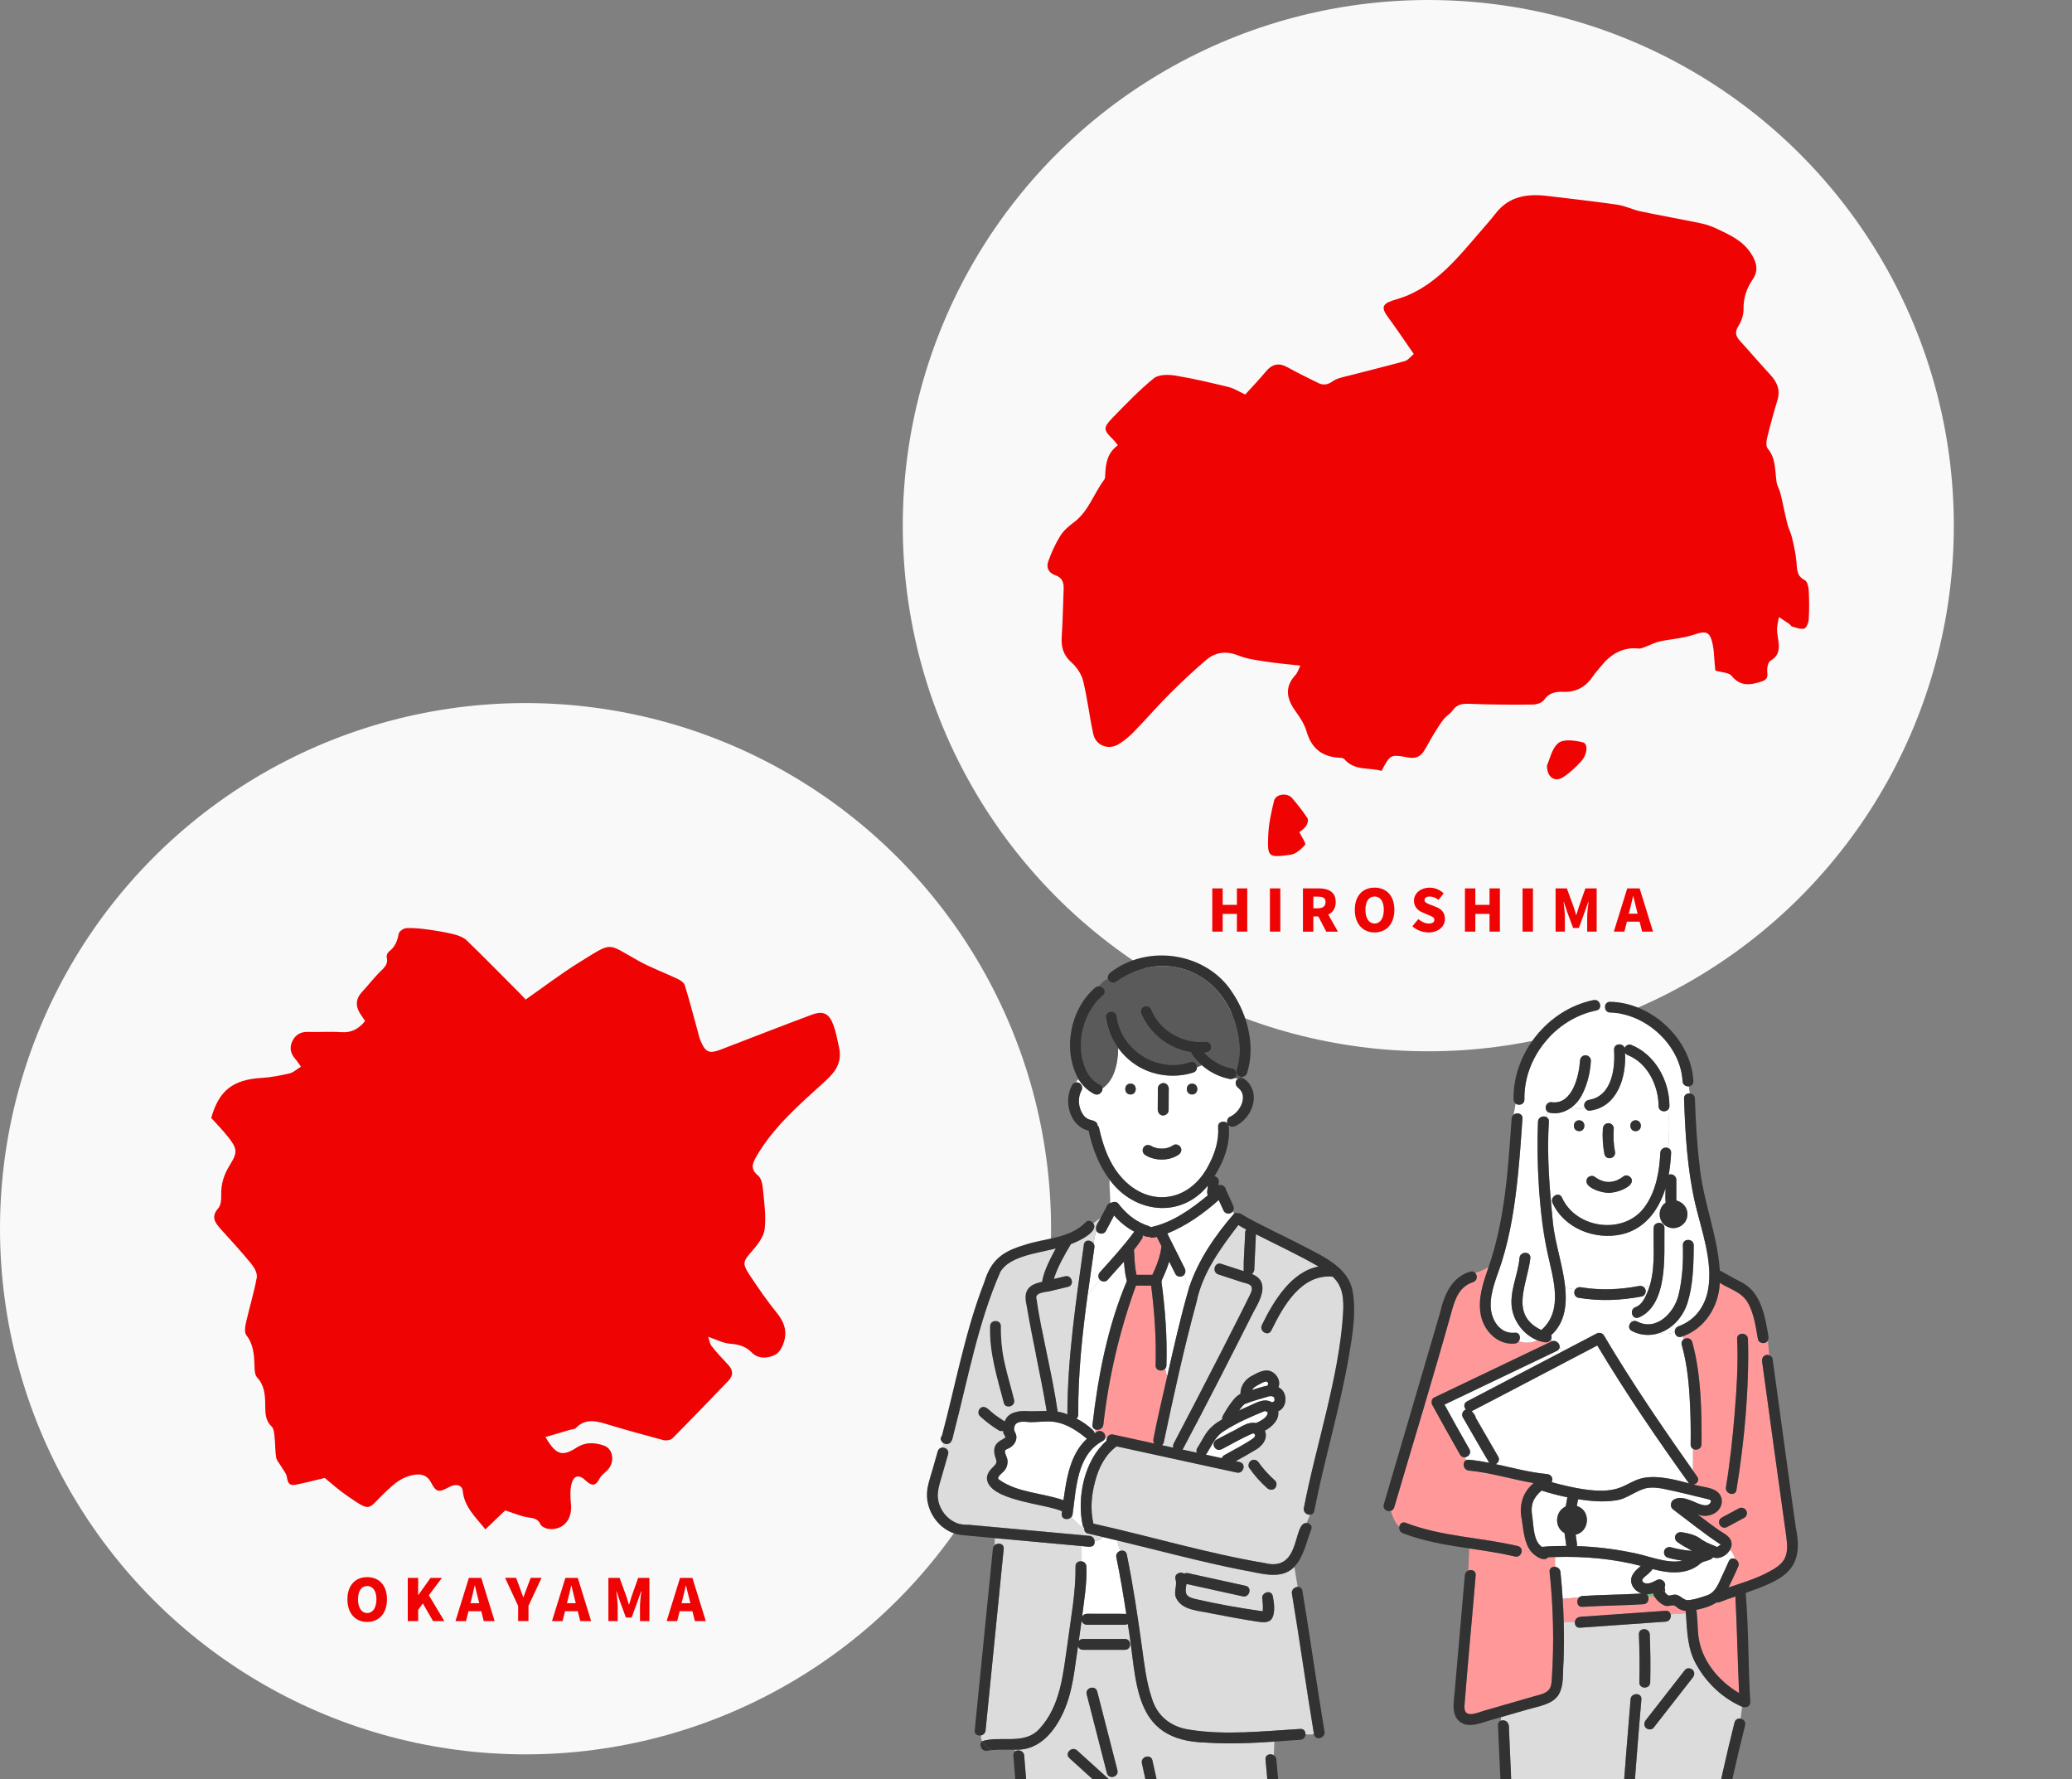<?xml version="1.0" encoding="UTF-8"?>
<svg id="_レイヤー_2" data-name="レイヤー 2" xmlns="http://www.w3.org/2000/svg" xmlns:xlink="http://www.w3.org/1999/xlink" viewBox="0 0 406.61 349.06">
  <rect x="0" y="0" width="406.61" height="349.06" fill="#808080" stroke="none"/>
  <defs>
    <style>
      .cls-1 {
        fill: #ef0303;
      }

      .cls-1, .cls-2, .cls-3, .cls-4, .cls-5, .cls-6, .cls-7, .cls-8, .cls-9 {
        stroke-width: 0px;
      }

      .cls-2 {
        fill: #dcdcdc;
      }

      .cls-3 {
        fill: #5a5a5a;
      }

      .cls-4 {
        fill: #6ec878;
      }

      .cls-5 {
        fill: none;
      }

      .cls-6 {
        fill: #f99;
      }

      .cls-10 {
        clip-path: url(#clippath);
      }

      .cls-7 {
        fill: #323232;
      }

      .cls-8, .cls-9 {
        fill: #fff;
      }

      .cls-9 {
        opacity: .95;
      }
    </style>
    <clipPath id="clippath">
      <rect class="cls-5" x="168.87" y="172.64" width="237.74" height="176.42"/>
    </clipPath>
  </defs>
  <g id="_レイヤー_1-2" data-name="レイヤー 1">
    <g>
      <g>
        <g>
          <circle class="cls-9" cx="103.13" cy="241.07" r="103.13"/>
          <path class="cls-1" d="M107.05,281.96c2.09,3.55,3.28,3.87,6.15,2.03,1.73-1.11,3.56-.99,5.34-.36,1.84.65,2.15,3.29.68,4.79-.54.55-1.24,1.03-1.57,1.69-.81,1.61-1.66,1.38-2.75.34-1.21-1.17-2.26-1.04-2.71.58-.37,1.32-.26,2.81-.14,4.21.26,2.94-1.57,5.03-4.38,4.73-.58-.06-1.38-.43-1.6-.89-.53-1.13-1.35-1.21-2.43-1.37-1.42-.21-2.77-.82-4.5-1.37-1.02.97-2.38,2.27-3.89,3.72-1.9-2.4-4.13-4.36-4.44-7.54-.11-1.15-1.32-1.49-2.6-.8-2.15,1.16-2.59,1.11-3.65-.91-.72-1.38-1.89-1.65-3.15-1.48-1.03.14-2.1.54-2.98,1.09-1.05.65-1.97,1.55-2.88,2.4-3.53,3.33-2.55,3.99-7.46.63-1.67-1.14-3.17-2.52-4.36-3.48-2.13.5-3.97,1-5.84,1.35-.98.18-1.44-.34-1.57-1.43-.09-.76-.72-1.45-1.13-2.17-.33-.58-.88-1.12-.99-1.74-.22-1.29-.16-2.62-.31-3.92-.09-.75-.11-1.73-.58-2.18-1.31-1.25-1.24-2.73-1.26-4.3-.02-1.92-.16-3.79-1.61-5.35-.44-.48-.48-1.43-.5-2.17-.06-2.17-.16-4.25-1.6-6.11-.41-.53-.24-1.68-.06-2.49.67-2.95,1.57-5.85,2.11-8.82.15-.82-.48-1.96-1.08-2.69-1.93-2.36-4-4.6-6.04-6.86-1.13-1.25-1.88-2.41-.43-4.04.51-.57.6-1.69.57-2.55-.07-2.18.54-4.09,1.69-5.92,1.54-2.46,1.5-3.17-.3-5.47-1.02-1.3-2.19-2.48-3.35-3.77,1.52-5.4,4.25-7.53,9.95-7.86,1.83-.11,3.66-.47,5.45-.89.75-.18,1.39-.81,2.2-1.32-.45-.62-.72-1.07-1.07-1.46-.92-1.04-1.24-2.18-.64-3.47.61-1.32,1.64-1.94,3.15-1.88,2.15.07,4.31-.11,6.45.05,2.01.15,3.44-.62,4.71-2.19-.28-.41-.57-.84-.86-1.27-1.03-1.52-1.07-2.98.23-4.4,1.09-1.19,2.1-2.45,3.2-3.63.86-.93,2.08-1.62,1.66-3.24-.08-.32.19-.89.48-1.11,1.17-.89,1.63-2.06,1.88-3.47.08-.47.97-1.08,1.52-1.11,1.42-.06,2.85.1,4.27.29,1.7.24,3.41.52,5.08.94.89.22,1.87.6,2.51,1.22,3.52,3.4,6.94,6.9,10.4,10.37.42.42.81.87,1.13,1.2,3.59-2.5,6.99-5.12,10.63-7.36,6.59-4.05,5.18-3.76,11.47-.26,2.49,1.38,5.2,2.37,7.78,3.6.54.26,1.2.71,1.35,1.22.91,2.93,1.68,5.91,2.5,8.87.19.69.33,1.4.61,2.05.97,2.28,1.7,2.56,3.97,1.69,5.91-2.27,11.8-4.58,17.73-6.79,2.38-.89,3.52-.33,4.4,2.1.47,1.28.68,2.65,1,3.98.73,2.94-.35,4.82-2.66,6.92-4.88,4.44-9.98,8.78-13.4,14.6-.78,1.33-1.44,2.57.23,3.91.63.5.86,1.71.95,2.63.25,2.61.65,5.27.35,7.84-.18,1.54-1.38,3.1-2.47,4.34-1.74,1.98-2.01,2.39-.53,4.64,1.71,2.59,3.48,5.15,5.43,7.56,1.27,1.57,1.92,3.24,1.49,5.12-.25,1.1-.89,2.51-1.77,2.99-1.45.77-3.36.95-4.69-.4-1.25-1.28-2.63-1.59-4.32-1.73-1.32-.11-2.6-.8-4.22-1.35.21.6.29,1.34.68,1.84.99,1.27,2.1,2.44,3.21,3.62.99,1.05,1.1,2.09.08,3.15-3.64,3.79-7.28,7.58-10.99,11.31-.36.36-1.24.49-1.78.35-3.8-1.01-7.58-2.06-11.34-3.2-2.11-.64-4.07-.98-5.82.81-.28.29-.87.28-1.31.41-1.48.44-2.96.88-4.67,1.38Z"/>
        </g>
        <g>
          <path class="cls-1" d="M68.18,313.78c0-2.78,1.57-4.35,3.88-4.35s3.88,1.58,3.88,4.35-1.57,4.44-3.88,4.44-3.88-1.66-3.88-4.44ZM73.87,313.78c0-1.64-.69-2.61-1.81-2.61s-1.8.97-1.8,2.61.68,2.69,1.8,2.69,1.81-1.05,1.81-2.69Z"/>
          <path class="cls-1" d="M80.02,309.58h2.04v3.36h.03l2.4-3.36h2.23l-2.56,3.4,3.04,5.08h-2.22l-2-3.47-.92,1.25v2.22h-2.04v-8.48Z"/>
          <path class="cls-1" d="M92,309.58h2.44l2.63,8.48h-2.14l-.49-1.95h-2.5l-.49,1.95h-2.07l2.63-8.48ZM92.32,314.54h1.73l-.18-.72c-.23-.84-.44-1.86-.67-2.72h-.05c-.2.89-.43,1.88-.65,2.72l-.18.72Z"/>
          <path class="cls-1" d="M101.67,315.06l-2.55-5.49h2.16l.71,1.89c.23.64.44,1.23.68,1.89h.05c.24-.66.47-1.25.71-1.89l.71-1.89h2.13l-2.56,5.49v2.99h-2.03v-2.99Z"/>
          <path class="cls-1" d="M110.94,309.58h2.44l2.63,8.48h-2.14l-.49-1.95h-2.5l-.49,1.95h-2.07l2.63-8.48ZM111.26,314.54h1.73l-.18-.72c-.23-.84-.44-1.86-.67-2.72h-.05c-.2.89-.43,1.88-.65,2.72l-.18.72Z"/>
          <path class="cls-1" d="M119.39,309.58h2.2l1.34,3.67c.17.49.31,1.02.47,1.54h.06c.17-.51.31-1.05.47-1.54l1.3-3.67h2.21v8.48h-1.85v-2.9c0-.84.16-2.11.27-2.94h-.06l-.71,2.03-1.14,3.1h-1.12l-1.15-3.1-.68-2.03h-.05c.1.83.26,2.09.26,2.94v2.9h-1.82v-8.48Z"/>
          <path class="cls-1" d="M133.44,309.58h2.44l2.63,8.48h-2.14l-.49-1.95h-2.5l-.49,1.95h-2.07l2.63-8.48ZM133.75,314.54h1.73l-.18-.72c-.23-.84-.44-1.86-.67-2.72h-.05c-.2.89-.43,1.88-.65,2.72l-.18.72Z"/>
        </g>
      </g>
      <g>
        <g>
          <circle class="cls-9" cx="280.29" cy="103.13" r="103.13"/>
          <g>
            <path class="cls-1" d="M277.41,69.41c-1.78-2.56-3.42-5.01-5.16-7.38-1.16-1.58-.97-2.39.9-3.02,1.11-.37,2.25-.67,3.31-1.15,5.82-2.59,9.72-7.4,13.73-12.06,1.12-1.3,2.27-2.58,3.32-3.93,2.66-3.43,6.28-3.9,10.22-3.42,4.57.55,9.14,1.06,13.69,1.72,1.52.22,2.97.97,4.48,1.29,3.98.84,7.99,1.54,11.97,2.37,1.13.24,2.24.66,3.28,1.16,2.47,1.18,4.93,2.3,6.52,4.82,1.12,1.78,1.44,3.31.25,5.05-1.2,1.76-1.8,3.63-1.77,5.81.02,1.11-.41,2.35-1.01,3.3-.72,1.15-.55,1.94.25,2.83,2.02,2.24,3.99,4.52,6.03,6.74,1.34,1.45,1.99,3,1.38,5-.74,2.41-1.4,4.85-2,7.29-.17.69-.29,1.71.08,2.15,1.64,1.95,1.42,4.3,1.75,6.55.11.77.57,1.48.76,2.25.48,1.97.86,3.97,1.35,5.95.23.93.7,1.8.92,2.73.37,1.58.74,3.18.88,4.79.12,1.44.02,2.77,1.64,3.58.48.24.74,1.3.77,2.01.1,1.89.11,3.79,0,5.67-.04.66-.46,1.7-.9,1.82-.71.19-1.6-.21-2.4-.42-.2-.05-.31-.35-.5-.48-.67-.47-1.36-.91-2.05-1.36-.13.77-.35,1.53-.37,2.3-.02.76.16,1.52.26,2.29.21,1.59.17,2.99-1.54,3.96-.5.28-.73,1.51-.64,2.25.12,1.03-.09,1.5-1.09,1.83-2.2.71-4.17,1.05-5.92-1.11-.53-.65-1.88-.64-3.18-1.03-.02-.28-.08-.89-.14-1.51-.12-1.23-.12-2.49-.39-3.69-.56-2.51-1.32-2.64-3.68-1.84-2.14.73-4.49.85-6.72,1.33-.86.18-1.66.62-2.49.92-.53.19-1.09.52-1.61.47-3.16-.33-5.47,1.09-7.37,3.42-.6.73-1.23,1.44-1.77,2.22-1.4,2.02-3.29,2.96-5.75,2.86-1.46-.06-2.75.2-3.71,1.59-.38.55-1.42.89-2.16.9-4.13.04-8.26.03-12.38-.14-1.42-.06-2.51.04-3.38,1.29-.46.66-1.26,1.09-1.76,1.73-.74.94-1.37,1.97-2,3-.67,1.1-1.24,2.27-1.95,3.35-.72,1.09-1.72,1.4-3.07,1.15-3.46-.64-3.47-.58-5.17,2.64-2.4-.73-5.27.06-7.29-2.29-.3-.35-1.11-.28-1.69-.35-3.08-.38-4.86-2.12-5.72-5.05-.42-1.44-1.29-2.79-2.18-4.02-1.77-2.44-2.22-4.75.02-7.15.37-.4.53-1,.93-1.8-2.47-.28-4.68-.46-6.87-.8-1.8-.28-3.66-.52-5.33-1.19-2.37-.94-4.47-.67-6.3.89-2.47,2.1-4.84,4.33-7.13,6.62-2.42,2.42-4.67,5.02-7.06,7.48-.9.92-1.92,1.78-3.02,2.44-1.98,1.19-4.44.23-4.93-2-.76-3.45-1.15-6.99-1.99-10.42-.32-1.32-1.23-2.69-2.26-3.61-1.59-1.41-2.08-2.97-1.95-4.99.21-3.12.24-6.24.38-9.36.06-1.31-.25-2.33-1.63-2.79-1.3-.43-1.82-1.5-1.41-2.66.61-1.74,1.39-3.46,2.36-5.03.63-1.03,1.62-1.9,2.61-2.63,2.94-2.16,3.96-5.66,6.03-8.43.22-.29.19-.79.21-1.2.09-2.13.49-4.12,2.47-5.55-.33-.41-.59-.79-.9-1.1-1.96-1.9-2.05-2.32-.12-4.31,2.59-2.67,5.19-5.38,8.06-7.72.93-.76,2.81-.77,4.16-.55,3.54.57,7.05,1.41,10.54,2.26,1.06.26,2.03.9,3.26,1.46,1.29-1.43,2.72-2.91,4.03-4.49,1.26-1.53,2.6-1.8,4.34-.81,1.9,1.08,3.89,2,5.84,2.99,1.04.53,1.89.46,2.93-.27.91-.64,2.15-.85,3.27-1.14,3.64-.96,7.3-1.82,10.92-2.84.66-.19,1.17-.92,1.74-1.39Z"/>
            <path class="cls-1" d="M254.99,163.27c.49,1.02,1.35,2.22,1.13,2.47-.75.86-1.82,1.82-2.88,1.96-4.4.6-4.54.49-4.36-3.87.09-2.26.61-4.51,1.14-6.72.32-1.34,2.57-1.65,3.54-.53,1.08,1.25,2.1,2.56,3.01,3.93.22.33.03,1.12-.24,1.52-.38.56-1.01.95-1.34,1.24Z"/>
            <path class="cls-1" d="M303.58,150.17c.55-1.18.95-3.36,2.25-4.4,1.03-.81,3.26-.51,4.8-.12,1.06.27.89,2.37-.34,3.72-1.06,1.16-2.25,2.28-3.57,3.13-1.58,1.01-3.18.03-3.14-2.34Z"/>
          </g>
        </g>
        <g>
          <path class="cls-1" d="M237.9,174.3h2.04v3.23h2.79v-3.23h2.03v8.48h-2.03v-3.48h-2.79v3.48h-2.04v-8.48Z"/>
          <path class="cls-1" d="M249.21,174.3h2.04v8.48h-2.04v-8.48Z"/>
          <path class="cls-1" d="M255.7,174.3h3.11c1.81,0,3.31.63,3.31,2.68,0,1.24-.58,2.04-1.46,2.45l1.89,3.36h-2.28l-1.56-2.98h-.98v2.98h-2.04v-8.48ZM258.64,178.2c.97,0,1.49-.42,1.49-1.22s-.52-1.06-1.49-1.06h-.91v2.28h.91Z"/>
          <path class="cls-1" d="M265.87,178.5c0-2.78,1.57-4.35,3.88-4.35s3.88,1.58,3.88,4.35-1.57,4.44-3.88,4.44-3.88-1.66-3.88-4.44ZM271.56,178.5c0-1.64-.69-2.61-1.81-2.61s-1.8.97-1.8,2.61.68,2.69,1.8,2.69,1.81-1.05,1.81-2.69Z"/>
          <path class="cls-1" d="M277.17,181.73l1.16-1.4c.59.51,1.38.87,2.05.87.75,0,1.1-.28,1.1-.74,0-.49-.47-.65-1.2-.96l-1.08-.46c-.89-.35-1.72-1.09-1.72-2.32,0-1.42,1.27-2.56,3.07-2.56.98,0,2.02.38,2.75,1.12l-1.01,1.27c-.56-.42-1.08-.65-1.74-.65-.63,0-1,.25-1,.69,0,.48.52.66,1.27.96l1.06.42c1.05.42,1.67,1.13,1.67,2.32,0,1.41-1.18,2.65-3.23,2.65-1.1,0-2.29-.41-3.16-1.22Z"/>
          <path class="cls-1" d="M287.48,174.3h2.04v3.23h2.79v-3.23h2.03v8.48h-2.03v-3.48h-2.79v3.48h-2.04v-8.48Z"/>
          <path class="cls-1" d="M298.79,174.3h2.04v8.48h-2.04v-8.48Z"/>
          <path class="cls-1" d="M305.28,174.3h2.2l1.34,3.67c.17.49.31,1.02.47,1.54h.06c.17-.51.31-1.05.47-1.54l1.3-3.67h2.21v8.48h-1.86v-2.9c0-.84.16-2.11.27-2.94h-.06l-.71,2.03-1.14,3.1h-1.12l-1.15-3.1-.68-2.03h-.05c.1.83.26,2.09.26,2.94v2.9h-1.82v-8.48Z"/>
          <path class="cls-1" d="M319.32,174.3h2.44l2.63,8.48h-2.14l-.49-1.95h-2.5l-.49,1.95h-2.07l2.63-8.48ZM319.64,179.27h1.73l-.18-.72c-.23-.84-.44-1.86-.67-2.72h-.05c-.2.89-.43,1.88-.65,2.72l-.18.72Z"/>
        </g>
      </g>
      <g class="cls-10">
        <g>
          <g>
            <path class="cls-8" d="M249.5,275.06s.07.05.11.07c.13-.05.31-.12.36-.16-.03.02.07-.07.1-.1,0,0,0,0,0-.02-.06.06,0-.02.01-.04.2-.94-.66-1.04-1.4-.77-1.47.42-2.95.85-4.38,1.4-.06.03-.11.06-.16.09-.39.35-.72.76-1.02,1.19.64-.3,1.28-.6,1.93-.87,1.45-.62,2.88-1.59,4.43-.8Z"/>
            <path class="cls-4" d="M246.18,281.36s0,.01.01.02c0,0,0,0,0,0,0,0-.01-.02-.01-.02Z"/>
            <path class="cls-4" d="M246.28,281.64s-.01.04-.02.07c-.02.1.02.01.02-.07Z"/>
            <path class="cls-4" d="M246.3,281.68s0-.03-.01-.05c0,0,0,0,0,0,0,.02,0,.02.01.05Z"/>
            <path class="cls-4" d="M250.08,274.86s0,0,0,0c0,0,0-.01,0-.01,0,0,0,.01,0,.01Z"/>
            <path class="cls-4" d="M246.25,281.47s-.02-.06-.06-.09c.01.03.03.05.04.08,0,0,.01.01.01.01Z"/>
            <polygon class="cls-4" points="246.29 281.62 246.29 281.62 246.29 281.62 246.29 281.62"/>
            <path class="cls-4" d="M248.73,271.14s0,0,0,0c-.01-.02-.02-.03-.03-.04,0,0-.01-.01-.02-.02,0,0,0,0,0,0,0,0-.01,0-.02,0,.01.01.03.03.04.04.01.01.03.02.04.02Z"/>
            <path class="cls-4" d="M250.1,274.82s0,0,0,0c0,0,0,0,0,0,0,0,0,0,0-.01Z"/>
            <path class="cls-4" d="M250.09,274.83s0,0,0,0c0,0,0,.01,0,.01,0,0,0,0,0-.01Z"/>
            <path class="cls-8" d="M245.71,272.71s0,0,0,0c1.02-.31,2.03-.68,3.08-.86.01-.14.05-.28.11-.41,0-.02-.01-.04-.02-.06,0-.01,0-.02-.01-.03-.06-.09-.07-.11-.11-.18-.01-.01-.03-.03-.06-.06-.01,0-.03-.03-.04-.04-.03,0-.05-.01-.08-.02-.06,0-.12,0-.18,0-.19.03-.38.1-.56.17-.57.29-1.13.57-1.65.94.03-.02.02,0-.07.05,0,0,0,0,0,0-.09.08-.14.12-.22.22-.01.03-.04.06-.06.07-.04.06-.08.13-.11.19Z"/>
            <polygon class="cls-4" points="246.28 281.64 246.28 281.64 246.28 281.63 246.28 281.63 246.28 281.64"/>
            <path class="cls-8" d="M240.21,285.53c1.91-1.11,4.01-2.1,5.78-3.39,0,0,.07-.08.11-.13.03-.05.08-.12.08-.11.02-.03.06-.14.07-.16,0-.01,0-.02,0-.03,0-.02.01-.04.02-.07,0-.01,0-.02,0-.03-.04-.15-.02-.06,0,0,0,0,0,0,0,0,0,0,0,.01,0,.02,0,0,0,0,0,0-.01-.05-.03-.09-.03-.13,0,0-.01-.02-.02-.03,0-.01-.02-.04-.05-.08-.02-.02-.04-.03-.05-.05.05.06.08.1-.07-.06.02.02.04.04.07.06-.02-.02-.04-.04-.05-.06-.03-.01-.1-.03-.09-.03-.14-.02-.16,0-.34.06-2.01.87-3.94,2.02-5.9,3.02-1.25.66-2.26-1.1-1.08-1.84.93-.49,1.87-.99,2.81-1.48,1.59-.68,3.17-2.15,4.98-1.8.81-.36,2.16-1.02,2.28-1.92.03-.18.06-.16-.14-.29.14.09-.12-.05-.15-.07-.08-.03-.16-.05-.24-.07-.02,0-.02,0-.04,0,0,0-.01,0-.02,0-2.7,1.11-5.39,2.26-7.85,3.84-.86.55-1.52,1.15-2.06,2.02-.59.88-.98,1.93-1.69,2.72,1.05.23,2.11.46,3.16.69.08-.24.23-.45.46-.58Z"/>
            <path class="cls-4" d="M248.65,271.06s0,0,0,0c0,0,0,.01.01.02,0,0,0,0,0,0,0,0-.01-.01-.01-.02Z"/>
            <path class="cls-2" d="M245.55,252.33c-.31-.48-1.42-.65-1.93-.82-1.52-.5-3.03-1-4.55-1.5-1.3-.43-.74-2.49.57-2.06,1.47.48,2.95.94,4.41,1.43-.03-2.51.23-5.04.29-7.55.01-.23.09-.44.21-.62-.53-.27-1.05-.56-1.55-.88-3.45,4.52-7.03,9.37-8.19,15.06-2.47,9.1-4.49,18.31-6.43,27.53-.06.29-.2.49-.38.61.75.16,1.5.33,2.25.49-.09-.25-.08-.54.08-.83,1.46-2.78,2.91-5.56,4.36-8.35,2.25-4.33,4.48-8.68,6.69-13.04,1.29-2.66,2.77-5.25,3.99-7.94.18-.42.44-1.11.17-1.54Z"/>
            <path class="cls-4" d="M226.31,225.04c.11.05.05.02,0,0,0,0,0,0,0,0,0,0,0,0,0,0Z"/>
            <path class="cls-4" d="M246.14,272.2s.03-.02.05-.03c-.01,0-.03.02-.05.03Z"/>
            <path class="cls-4" d="M226.31,225.04s0,0-.01,0c-.04-.02-.03,0,.01,0Z"/>
            <path class="cls-4" d="M250.1,274.81s0,0,0,0c0,0,0,0,0,0Z"/>
            <path class="cls-4" d="M250.1,274.81s.01-.06.02-.08c0,.04-.01.06-.02.08Z"/>
            <path class="cls-4" d="M248.74,271.14s0-.02-.03-.04c0,0,.02.02.03.04Z"/>
            <path class="cls-4" d="M246.07,272.25s.03-.02.05-.03c0,0,.02-.01.03-.02-.02.02-.05.03-.07.05Z"/>
            <path class="cls-4" d="M245.84,272.49s0,.01-.01.02c.02-.02.03-.04.05-.06.02-.03.01-.04-.04.04Z"/>
            <path class="cls-4" d="M245.81,272.53s.01,0,.02-.01c0,0,0-.01,0-.02-.01.02-.03.03-.03.03Z"/>
            <path class="cls-4" d="M248.9,271.43s0,0,0,0c0-.01,0-.03-.02-.05,0,.02.01.03.02.05Z"/>
            <path class="cls-6" d="M225.48,242.63c-.43.14-.84-.12-1.24-.26.03.23,0,.47-.13.67-.49.75-1.02,1.48-1.58,2.18.12,1.63.13,3.29.5,4.89h3.11c.82-1.75,1.6-3.69,1.78-5.62-.3-.6-.6-1.21-.91-1.81-.49.13-1.14.32-1.53-.04Z"/>
            <path class="cls-8" d="M203.91,278.95c-.6.03-1.2.07-1.79.06-1.14-.09-2.96-.4-3.11,1.17-.09.57.25.81.39,1.34.27,1.06-.45,2.1-1.36,2.58-.19.11-.69.27-.79.46-.2.39.34,1.29.42,1.73.13.76-.02,1.46-.46,2.09-.34.49-1.04.9-1.29,1.43-.13.28-.05.3.2.53,3.56,2.53,8.52,2.57,12.57,3.99.59-4.25,1.31-9.07,4.6-12.05-1.75-1.45-3.8-2.86-6.1-3.27-1.08-.22-2.2-.12-3.28-.06Z"/>
            <path class="cls-2" d="M212.26,306.34v-3c-5.69-.52-11.37-1.04-17.06-1.56v1.39c.64-.56,1.87-.33,1.77.72-.15,1.46-.29,2.93-.44,4.39-.64,6.41-1.28,12.82-1.92,19.23-.4,4-.8,8-1.2,12-.06.56-.46.89-.9.99-.04.44.04.8.21,1.13,3.62-1.15,8.28.83,11.22-2.4,4.21-4.51,4.67-10.89,5.53-16.7.65-5.03,1.65-10.08,1.58-15.17-.04-.77.61-1.11,1.21-1.01Z"/>
            <path class="cls-8" d="M214.79,302.25c.21,1.69-1.45,1.13-2.53,1.08v3c.47.07.89.41.92,1.01.14,3.28-.44,6.59-.84,9.83.36-.69,1.2-.54,1.85-.55,2.27.02,4.55-.05,6.82.03-.57-3.71-1.19-7.42-1.95-11.1-.14-.66.3-1.14.8-1.28-.26-.65-.47-1.31-.56-2.01-.95-.23-1.9-.46-2.85-.68-.48.43-.99.76-1.66.68Z"/>
            <path class="cls-2" d="M263.03,252.59c-.36-.8-.9-1.5-1.54-2.12-6.16-.49-9.66,5.78-12.01,10.58-.6,1.24-2.44.15-1.84-1.08,2.23-4.58,5.74-10.47,11.13-11.47-4.01-2.3-8.2-4.25-12.31-6.34-.11,2.31-.21,4.61-.32,6.92-.02.36-.19.68-.47.88,3.63,1.49,1.68,5.03.29,7.49-4.54,9.03-9.14,18.05-13.89,26.97.94.2,1.88.41,2.82.61-.14-.27-.15-.61.08-.95.61-.91,1.07-1.91,1.69-2.81.81-1.22,1.94-2.09,3.2-2.8-.04-.21-.01-.45.12-.69.51-.93,1.07-1.84,1.72-2.68.47-.62.99-1.28,1.73-1.6-.03-1.65,1.02-3.01,2.48-3.68.79-.44,1.6-.87,2.53-.92,1.63-.13,3.07,1.78,2.44,3.28,1.84.83,1.84,3.91-.04,4.72.25,1.68-1.22,3.05-2.62,3.8.7,1.63-.64,3.19-2.06,3.9-1.21.72-2.43,1.41-3.66,2.09.26.06.52.11.78.17,1.34.29.77,2.35-.57,2.06-7.86-1.71-15.72-3.43-23.58-5.14-2.25,1.6-3.58,4.3-4.23,6.91-.74,2.65-.96,5.56-.33,8.25,11.22,2.51,22.27,5.82,33.62,7.74,7.24,1.79,5.42-7.95,8.2-7.86.24-.54.47-1.07.68-1.62-.63.02-1.35-.51-1.18-1.33,1.07-5.46,2.48-10.86,3.77-16.27,1.22-5.11,2.42-10.25,3.24-15.44.33-2.12.6-4.26.67-6.4.06-1.65.16-3.62-.53-5.16ZM250.19,291.98c-.41.44-1.09.37-1.51,0-1.33-1.18-2.51-2.52-3.53-3.97-.52-.77.35-1.84,1.2-1.57.59.18.81.82,1.19,1.25-.19-.26.04.04.08.1.25.32.51.62.78.92.56.62,1.15,1.2,1.77,1.76.45.39.37,1.1,0,1.51Z"/>
            <path class="cls-2" d="M253.41,307.95c-2.82,2.03-6.52.56-9.63.1-8.22-1.64-16.32-3.83-24.48-5.79.09.71.31,1.36.56,2.01.52-.15,1.11.04,1.25.72,1.23,5.99,2.12,12.03,2.96,18.08.47,3.37.85,6.85,1.94,10.09,1.04,3.5,3.7,5.62,7.28,6.18,7.17,1.16,14.64.3,21.86-.13.7-.05,1.04.49,1.02,1.04.56.07,1.12.09,1.66-.04-1.52-9.16-2.8-18.37-4.32-27.53-.13-.79.53-1.31,1.14-1.33l-.64-3.96c-.19.2-.39.39-.61.57ZM249.63,317.51c-.6,1.04-2.04.77-3.03.63-2.95-.45-5.88-1.01-8.8-1.57-2.44-.59-5.92-.52-7.06-3.2-.41-1.18.32-2.36-.04-3.49-.34-1.06.95-1.63,1.67-1.12.65-.33,1.47.13,2.16.21,3.31.73,6.62,1.46,9.92,2.18,1.34.3.77,2.35-.57,2.06-3.68-.81-7.36-1.62-11.04-2.43-.34,1.86-.24,2.5,1.76,2.96,4.31.99,8.71,1.77,13.09,2.39.05,0,.09,0,.14,0,.04-.93.02-1.46-.08-2.27-.42-1.36,1.73-2.12,2.03-.69.25,1.25.52,3.2-.15,4.35Z"/>
            <path class="cls-8" d="M219.42,236.11c1.33,1.74,3.01,3.23,5.05,4.08.44.21.97.29,1.37.57,4.23-.91,7.89-3.53,11.17-6.25-.27-.6,0-1.27-.01-1.9-5.36,6.61-14.49,5.37-19.26-1.16-.07,1.45.15,3.02.14,4.54.08-.02.16-.03.24-.04.4-.23,1-.2,1.29.16Z"/>
            <path class="cls-8" d="M232.12,250.34c-.47.28-1.2.13-1.46-.38-.41-.81-.81-1.63-1.22-2.44-.38,1.26-.9,2.47-1.46,3.67,0,.1-.02.2-.05.3.73,5.43,1.14,10.91.97,16.39,0,.29-.12.52-.27.68.15.54.29,1.08.39,1.62,1.34-5.89,2.64-11.77,4.34-17.58-.4-.78-.73-1.59-1.02-2.44-.07.07-.13.14-.21.19Z"/>
            <path class="cls-8" d="M241.92,237.68c-.41.61-1.43.56-1.78-.09-.33-.71-.66-1.43-.98-2.14-3.01,2.69-6.34,5.04-10.09,6.57,1.14,2.29,2.29,4.58,3.43,6.87.21.43.15.93-.17,1.27.29.86.62,1.66,1.02,2.44,1.77-5.39,5.16-10.27,8.84-14.51-.09-.13-.19-.26-.28-.4Z"/>
            <path class="cls-8" d="M215.84,251.1c-.42-.43-.37-1.07,0-1.5,2.33-2.59,4.71-5.19,6.75-7.97-1.52-.77-2.85-1.9-3.97-3.17-.54,1.02-1.08,2.03-1.61,3.05-.38.75-1.63.66-1.88-.13-.23.86-.4,1.71-.54,2.57.14.21.22.48.18.79-.44,3.04-.89,6.09-1.3,9.15.88-.88,1.54-1.88,2.39-2.78Z"/>
            <path class="cls-8" d="M214.97,280.48c-.37-.12-.65-.44-.59-.96,1.11-9.59,2.98-19.3,6.75-28.19-.36-1.23-.46-2.52-.58-3.79-1.07,1.19-2.16,2.36-3.2,3.58-.38.44-1.13.38-1.51,0-.85.9-1.51,1.89-2.39,2.78-1.07,7.84-1.92,15.75-1.86,23.63,0,.36-.14.62-.35.79,1.16.61,2.26,1.35,3.22,2.26.2.19.3.4.32.61.08-.05.17-.09.25-.14-.08-.22-.1-.4-.07-.56Z"/>
            <path class="cls-6" d="M228.77,271.28c.08-.37.17-.73.25-1.1-.1-.54-.24-1.08-.39-1.62-.58.62-1.89.4-1.86-.68.16-5.23-.22-10.45-.87-15.64h-2.98c-3.22,8.86-5.35,17.91-6.4,27.28-.09.83-.94,1.15-1.54.96-.03.16-.02.34.07.56.91-.72,2.03.05,1.89,1.01.11.02.22.03.33.03.2-.42.63-.73,1.2-.6,2.69.59,5.37,1.17,8.06,1.76-.17-.22-.25-.51-.18-.85.71-3.72,1.59-7.4,2.43-11.09Z"/>
            <path class="cls-8" d="M217.14,282.7c-.02-.21.03-.43.12-.63-.11,0-.22-.01-.33-.03-.05.26-.2.51-.52.67-5.07,2.71-5.18,9.26-5.89,14.31-.03.27-.13.49-.28.65.86.91,1.65,1.74,2.53,2.27,0-.04,0-.08,0-.12-.13-.12-.24-.29-.3-.52-1.19-5.52.32-12.77,4.67-16.6Z"/>
            <path class="cls-2" d="M210.23,297.66c-.61.65-1.95.44-1.85-.65.02-.18.04-.35.06-.53-3.37-1.5-14.4-2.06-14.74-6.4-.04-.8.4-1.45.93-2.02.49-.53,1.11-.87.89-1.65-.68-1.81-.63-3.12,1.26-4.05.16-.09.59-.46.57-.28-.07-.43-.52-.79-.48-1.35-.28.07-.58.05-.83-.1-1.33-.8-2.58-1.74-3.71-2.8-.44-.41-.38-1.09,0-1.51.85-.83,1.7.18,2.34.73.78.68,1.66,1.22,2.52,1.79.74-2.04,3.1-2.09,4.94-1.98,1.12.02,2.21-.06,3.29-.06-1.16-6.94-2.77-13.78-3.94-20.72-.67-2.75.26-4.07,3.03-4.61.41-2.34,1.61-4.47,2.71-6.55-3.29.94-9.02,1.42-10.87,4.61-4.43,10.1-6.36,21.08-9.15,31.71-.14.52-.26,1.47-.71,1.83-.47.38-1.03.29-1.41,0l-.27.91c.69-.13,1.52.41,1.27,1.3-.4,1.41-.81,2.83-1.21,4.24-.48,1.68-1.1,3.34-.66,5.11.66,2.64,3.1,4.69,5.79,4.5,7.94.73,15.87,1.46,23.81,2.18.57.05.9.46.99.91.67.09,1.18-.25,1.66-.68-.98-.23-1.96-.46-2.94-.68-.55-.12-.76-.54-.75-.96-.88-.53-1.66-1.36-2.53-2.27ZM196.41,260.2c-.18,4.96,1.37,9.7,2.61,14.45.33,1.33-1.72,1.9-2.06.57-1.3-4.92-2.86-9.86-2.68-15.01.02-1.37,2.15-1.37,2.13,0Z"/>
            <path class="cls-8" d="M243.91,215.03c-.04-.22-.08-.41-.17-.63-.09-.2-.18-.35-.31-.52-.11-.12-.21-.24-.33-.34-.03-.02-.25-.21-.1-.1-.67-.44-.73-1.48.05-1.86-.26-.06-.6-.04-.9-.05-.25.15-.57.21-.87.15-2.03-.4-3.89-1.36-5.44-2.7-.31.16-.63.28-.96.39.02.44-.2.89-.74,1.06-5.29,1.72-11.52-.22-14.71-4.83-.03,3.1-.79,6.38-3.1,7.94,0,1.09-1.13,1.61-2.06.83-.65.12-1.36.15-2.16.07.8.08,1.52.05,2.16-.07-1.1-.66-1.97-1.55-2.62-2.61-.22.16-.41.36-.56.62.88-.19,1.55.82,1.11,1.58-.83,1.56-.6,3.53.46,4.92.12.13.28.32.44.43.14.11.44.26.58.32.69.25,1.6.25,1.69,1.18.14.12.25.3.3.54.62,2.85,1.54,5.66,3.18,8.1,5.23,7.69,14.49,7.2,18.54-1.29,1.12-2.18,1.8-4.61,1.64-7.07-.07-1.06,1.2-1.29,1.81-.71-.14-.45.02-1.04.47-1.25.31-.14.6-.31.87-.52.31-.25.54-.49.79-.8.25-.33.45-.67.62-1.04.13-.31.23-.65.28-.98.03-.23.03-.47.02-.7,0-.06-.06-.31,0-.06ZM227.2,217.26c0-1.23.01-2.46.02-3.69,0-.6.49-1.04,1.07-1.07.57-.03,1.07.51,1.07,1.07,0,1.41-.02,2.82-.02,4.22,0,.6-.49,1.04-1.07,1.07-.87.01-1.16-.87-1.06-1.6ZM221.85,214.74c-1.37,0-1.37-2.13,0-2.13s1.37,2.13,0,2.13ZM231.29,226.53c-1.87,1.27-4.63,1.27-6.54.09-.51-.31-.66-.94-.38-1.46.49-.78,1.28-.55,1.92-.13,0,0,.01,0,.02,0,.41.14.7.23,1.06.28.39.04.78.04,1.17,0,.36-.06.71-.14,1.05-.28.22-.1.42-.22.62-.35,1.23-.66,2.26,1.05,1.08,1.84ZM233.93,214.74c-1.37,0-1.37-2.13,0-2.13s1.37,2.13,0,2.13Z"/>
            <path class="cls-3" d="M219.45,205.6c-.85-1.01-3.76-6.56-1.67-7.09.51-.13,1.22.17,1.31.74.47,3.12,2.17,6.02,4.81,7.78,2.85,1.9,6.43,2.36,9.69,1.34.77-.24,1.28.37,1.3,1,.33-.11.65-.23.96-.39-.73-.73-1.81-1.55-2.1-2.56-4.32-.62-8.19-3.62-9.85-7.7-.22-.54.24-1.17.74-1.31.6-.17,1.09.21,1.31.74,1.69,4.14,6.28,6.67,10.66,6.2.58-.06,1.07.54,1.07,1.07,0,.75-.7,1.11-1.36,1.08.34.38.8.82,1.17,1.12.07-.09.14-.19.21-.29-.07.1-.14.2-.21.29.65.53,1.56,1.06,2.36,1.41.64.26,1.31.46,1.99.59.86.17,1.05,1.5.3,1.91.3.02.63-.01.9.05.2-.11.43-.16.65-.13.04-.06.08-.12.12-.18-.68.07-1.43-.46-1.16-1.3.83-2.58.74-5.34.1-7.95-2.57-11.25-14.3-16.23-23.79-9.36-.54.4-1.42-.02-1.56-.63-.79.36-1.34.87-1.76,1.47.86.03,1.6,1.08.78,1.76-4.27,3.6-5.73,10.76-2.81,15.59.02,0,.04-.02.06-.03-.02,0-.04.02-.06.03.55.8,1.26,1.48,2.19,1.95.35.18.51.45.53.74,2.31-1.57,3.07-4.84,3.1-7.94Z"/>
            <path class="cls-2" d="M214.58,243.95c.14-.86.31-1.71.54-2.57-.31-.88.52-1.65.83-2.42l-1.4,1.05c1.19,1.69-3.12,3.64-4.38,4.08-1.3,2.19-2.59,4.43-3.37,6.86.74-.18,1.49-.35,2.23-.53,1.34-.32,1.9,1.74.57,2.06-1.32.31-2.63.63-3.95.94-.71.17-2.28.24-2.27,1.18,1.09,7.48,3.1,14.88,4.18,22.38.64.1,1.31.27,1.91.54.01-11.18,1.71-22.28,3.24-33.33.15-1.04,1.4-.94,1.88-.22Z"/>
            <path class="cls-2" d="M253.6,435.83c-2.89-30.14-2.37-60.49-5.26-90.63-.09-.98.97-1.25,1.63-.83l.12-2.68c-4.45.3-8.93.5-13.36.2-14.87-.36-13.46-12.04-15.42-23.28-.43.25-.97.11-1.45.15h-6.59c-.48,0-.9-.34-1.03-.8-.18,1.34-.36,2.67-.56,4.01.35-.58,1.25-.39,1.85-.42h7.2c1.37,0,1.37,2.13,0,2.13h-8.21c-.54,0-.86-.33-.98-.72-.49,3.1-.77,6.27-1.59,9.31-1.31,5.06-4.79,11.31-10.78,11,.02.1.04.21.05.32.59-.4,1.68-.11,1.76.85,2.42,29.59,4.69,59.32,3.18,89.02-.03.65-.54.99-1.04,1.02.06.55.17,1.1.33,1.64.08,0,.17.03.25.05,0-.02.02-.04.03-.07,0,.02-.02.04-.03.07,4.09,1.3,8.36,1.74,12.63,1.33.41-.31.93-.55,1.61-.69-.68.14-1.2.37-1.61.69.67-.14,1.29.58,1.17,1.22.48-.29.87-.73,1.24-1.25-.22-.17-.36-.44-.34-.81,1.56-26.4,2.13-52.85,3.66-79.25l-.31.13.31-.13c.02-.28.03-.57.05-.85.08-1.34,2.14-1.37,2.13-.06l1.96-.82c-.69-3.25-1.39-6.49-2.11-9.73-.3-1.34,1.76-1.91,2.06-.57,6.72,29.94,11.84,60.23,14.95,90.76,4.33,2.74,8.25,2.78,12.61.07-.05-.11-.09-.24-.11-.39ZM215.32,331.87c1.32,5.15,2.64,10.29,3.96,15.44.34,1.33-1.72,1.89-2.06.57-1.32-5.15-2.64-10.29-3.96-15.44-.34-1.33,1.72-1.89,2.06-.57ZM220.36,354.45c-3.5-3.17-7-6.34-10.5-9.51-1.02-.92.49-2.43,1.51-1.51,3.5,3.17,7,6.34,10.5,9.51,1.02.92-.49,2.43-1.51,1.51Z"/>
            <path class="cls-7" d="M265.45,253.35c-.77-4.53-5.54-6.73-9.18-8.62-4.01-2.14-9.03-4.35-12.55-6.46-.27-.21-.56-.28-.84-.24-.22-.08-.46-.07-.68.05.79,1.1,1.73,1.88,3.46,1.88-1.73,0-2.67-.79-3.46-1.88-3.68,4.24-7.07,9.13-8.84,14.51.27.53.58,1.06.93,1.58-.35-.52-.65-1.05-.93-1.58-1.7,5.81-3,11.69-4.34,17.58.2,1.06.3,2.12.3,3.19,0-1.06-.1-2.12-.3-3.19-.91,4.06-1.9,8.1-2.68,12.19-.06.34.02.63.18.85-2.69-.59-5.37-1.17-8.06-1.76-.58-.13-1,.19-1.2.6.64.01,1.37-.18,2.11-.18-.73,0-1.47.19-2.11.18-.1.2-.14.42-.12.63-4.35,3.82-5.86,11.08-4.67,16.6.05.23.16.39.3.52,0,.04,0,.08,0,.12.87.52,1.82.74,3.05.44-1.22.31-2.18.08-3.05-.44-.01.43.2.84.75.96.98.22,1.96.45,2.94.68.47-.42.93-.92,1.49-1.21-.56.28-1.02.79-1.49,1.21.95.22,1.9.45,2.85.68-.08-.59-.07-1.21.06-1.89-.13.67-.14,1.3-.06,1.89,8.15,1.96,16.25,4.15,24.48,5.79,3.31.49,7.58,2.17,10.25-.67l-.28-1.75.28,1.75c1.82-1.92,2.33-4.91,3.28-7.28.3-.75-.29-1.25-.93-1.27-.73,1.64-1.47,3.27-1.47,5.09,0-1.82.75-3.46,1.47-5.09-2.78-.09-.96,9.66-8.2,7.86-11.35-1.92-22.4-5.24-33.62-7.74-.63-2.69-.41-5.6.33-8.25.66-2.62,1.99-5.32,4.23-6.91,7.86,1.71,15.72,3.43,23.58,5.14,1.34.29,1.91-1.76.57-2.06-.26-.06-.52-.11-.78-.17,1.23-.68,2.46-1.37,3.66-2.09,1.42-.71,2.76-2.27,2.06-3.9,1.4-.75,2.87-2.12,2.62-3.8,1.89-.8,1.89-3.89.04-4.72.63-1.49-.81-3.4-2.44-3.28-.93.05-1.73.48-2.53.92-1.46.66-2.51,2.03-2.48,3.68-.74.33-1.26.98-1.73,1.6-.64.84-1.21,1.75-1.72,2.68-.13.24-.16.48-.12.69-1.26.72-2.39,1.58-3.2,2.8-.62.9-1.08,1.9-1.69,2.81-.23.34-.22.68-.08.95-.94-.2-1.88-.41-2.82-.61,4.75-8.93,9.34-17.94,13.89-26.97,1.39-2.45,3.34-6.01-.29-7.49.27-.19.45-.52.47-.88.11-2.31.21-4.61.32-6.92,4.12,2.09,8.31,4.04,12.31,6.34-5.39.99-8.9,6.88-11.13,11.47-.6,1.23,1.24,2.31,1.84,1.08,2.35-4.8,5.85-11.08,12.01-10.58,2.11,1.79,2.25,4.72,2.07,7.28-.86,12.99-5.25,25.4-7.69,38.12-.16.82.55,1.35,1.18,1.33.4-1.04.69-2.1.69-3.24,0,1.14-.29,2.2-.69,3.24.4-.01.77-.24.87-.77,2.01-10.25,5.08-20.26,6.83-30.56.69-4.06,1.41-8.42.7-12.53ZM250.1,274.82s0,0,0,0c0,0,0,0,0,0ZM250.1,274.81s0-.04.02-.08c0,.04-.01.06-.02.08ZM248.9,271.43s0,0,0,0c0-.02-.02-.04-.02-.05.01.02.02.04.02.05ZM248.74,271.14s-.02-.03-.03-.04c0,0,.02.02.03.04ZM245.71,272.71c.03-.07.07-.13.11-.19,0,0-.01.01-.02.01,0,0,.01-.01.03-.03.04-.06.08-.11.05-.06.08-.1.14-.14.22-.22,0,0,0,0,0,0-.02.01-.02.01-.05.03.02-.02.05-.03.07-.05.02-.01.03-.02.05-.03.53-.37,1.08-.65,1.65-.94.18-.07.37-.14.56-.17.06,0,.12,0,.18,0,.03,0,.05.01.08.02,0,0,0-.01-.01-.02,0,0,0,0,0,0,0,0,0,.01.01.02,0,0,.01,0,.02,0,0,0,0,0,0,0,.01,0,.01.01.02.02,0,0,.01.02.03.04,0,0,0,0,0,0,0,0-.02,0-.04-.02.02.02.04.04.06.06.04.07.06.09.11.18,0,0,0,.02.01.03,0,.02.01.04.02.06-.06.13-.1.27-.11.41-1.05.18-2.06.56-3.08.86,0,0,0,0,0,0ZM243.72,275.98c.14-.16.28-.3.44-.44.05-.03.1-.07.16-.09,1.43-.55,2.91-.98,4.38-1.4.74-.27,1.6-.17,1.4.77,0,0,0,0,0,0,0,0,0,0,0,.01,0,0,0,0,0,0,0,0,0,.02-.01.03,0,0,0,0,0,0,0,0,0,.01,0,.02-.02.03-.12.12-.1.1-.05.04-.23.11-.36.16-1.54-.92-3.07.1-4.54.73-.65.28-1.29.57-1.93.87.19-.27.36-.5.58-.75ZM236.81,285.17c1.04-1.62,1.77-3.51,3.53-4.49,2.46-1.58,5.15-2.73,7.85-3.84,0,0,.01,0,.02,0,.01,0,.02,0,.04,0,.08.02.16.05.24.07.02.02.28.16.15.07.2.13.16.11.14.29-.13.9-1.47,1.56-2.28,1.92-1.82-.35-3.39,1.12-4.98,1.8-.94.49-1.87.98-2.81,1.48-1.19.74-.17,2.5,1.08,1.84,1.96-1,3.88-2.15,5.9-3.02.19-.05.2-.07.34-.06,0,0,.05.02.09.03,0,.01.03.04.05.06.02.02.04.04.05.05,0,0,0-.01-.01-.02,0,0,0,.02.01.02.04.03.06.07.06.09,0,0,0,0-.01-.01,0,0,.01.02.02.03,0,.04.02.09.03.13,0,0,0,0,0,0,0,0,0,0,0,0,0,.02,0,.04.01.05,0-.02,0-.03-.01-.05,0,0,0,0,0,0,0,.08-.04.17-.02.07,0,.01,0,.02,0,.03,0,.02-.05.12-.07.16,0,0-.05.07-.08.11-.04.04-.12.13-.11.13-1.77,1.29-3.87,2.29-5.78,3.39-.23.13-.38.34-.46.58-1.05-.23-2.11-.46-3.16-.69.08-.07.16-.15.23-.25ZM245.38,253.88c-3.46,7.04-7.09,14.01-10.68,20.98-1.45,2.79-2.9,5.57-4.36,8.35-.16.3-.16.58-.08.83-.75-.16-1.5-.33-2.25-.49.18-.12.32-.32.38-.61,1.94-9.22,3.96-18.44,6.43-27.53,1.17-5.7,4.74-10.54,8.19-15.06.5.32,1.02.61,1.55.88-.12.18-.2.39-.21.62-.07,2.51-.33,5.05-.29,7.55-1.47-.49-2.95-.95-4.41-1.43-1.31-.43-1.87,1.63-.57,2.06,1.52.5,3.03,1,4.55,1.5,1.46.39,2.61.54,1.76,2.36Z"/>
            <path class="cls-7" d="M246.28,281.61s0,.02,0,.03c0,0,0,0,0,0,0,0,0-.01,0-.02Z"/>
            <path class="cls-7" d="M246.28,281.61s0,0,0,0c-.02-.05-.04-.14,0,0Z"/>
            <path class="cls-7" d="M246.26,281.7s.01-.04.02-.07h0s-.01.05-.02.07Z"/>
            <polygon class="cls-7" points="246.28 281.63 246.29 281.62 246.29 281.62 246.28 281.63 246.28 281.63"/>
            <path class="cls-7" d="M246.24,281.46s-.03-.05-.04-.08c0,0,0,0,0,0,.02.04.04.07.05.08Z"/>
            <path class="cls-7" d="M246.14,281.33s-.05-.04-.07-.06c.15.16.11.12.07.06Z"/>
            <path class="cls-7" d="M196.96,275.21c.33,1.33,2.39.77,2.06-.57-.6-2.4-1.32-4.78-1.86-7.19-.54-2.39-.78-4.8-.74-7.25.02-1.37-2.11-1.37-2.13,0-.18,5.15,1.39,10.09,2.68,15.01Z"/>
            <path class="cls-7" d="M247,286.93c-.29-.49-.97-.69-1.46-.38-.45.29-.72.97-.38,1.46,1.02,1.46,2.2,2.8,3.53,3.97.42.37,1.1.44,1.51,0,.37-.4.45-1.11,0-1.51-.62-.55-1.22-1.14-1.77-1.76-.27-.3-.53-.61-.78-.92-.05-.06-.27-.36-.08-.1-.19-.25-.38-.5-.56-.76Z"/>
            <path class="cls-7" d="M213.68,301.79c.42.28.79.42,1.11.46-.09-.45-.42-.86-.99-.91-7.94-.73-15.87-1.46-23.81-2.18-2.69.19-5.14-1.86-5.79-4.5-.44-1.77.18-3.43.66-5.11.4-1.41.81-2.83,1.21-4.24.25-.88-.58-1.42-1.27-1.3l-1.14,3.87,1.14-3.87c-.35.06-.66.29-.79.73-.36,1.28-.73,2.55-1.09,3.83-.42,1.46-.97,2.95-1.02,4.48-.13,3.92,2.9,7.77,6.88,8.13,2.14.2,4.28.39,6.42.59v-1.4,1.4c5.69.52,11.37,1.04,17.06,1.56v-.83.83c1.08.06,2.74.62,2.53-1.08-.33-.04-.69-.18-1.11-.46Z"/>
            <path class="cls-7" d="M215.33,280.87c-.1.05-.2.11-.29.17.02.05.03.1.06.15-.03-.05-.04-.1-.06-.15-.08.05-.17.09-.25.14-.02-.21-.12-.42-.32-.61-.96-.91-2.06-1.65-3.22-2.26.21-.17.35-.43.35-.79-.06-7.88.79-15.79,1.86-23.63-.36.36-.74.7-1.2,1.01.46-.31.84-.65,1.2-1.01.42-3.06.86-6.11,1.3-9.15.04-.31-.03-.57-.18-.79-.33,1.99-.51,3.98-.91,5.97.4-1.99.58-3.98.91-5.97-.48-.72-1.73-.82-1.88.22-1.53,11.05-3.22,22.15-3.24,33.33-.61-.27-1.27-.44-1.91-.54-1.08-7.5-3.09-14.89-4.18-22.38-.01-.95,1.57-1.01,2.27-1.18,1.32-.31,2.63-.63,3.95-.94,1.33-.32.77-2.37-.57-2.06-.74.18-1.49.35-2.23.53.78-2.44,2.06-4.67,3.37-6.86,1.25-.43,5.57-2.38,4.38-4.08l-4.21,3.14,4.21-3.14c-.35-.49-1.05-.72-1.56-.13-3.05,3.13-7.85,3.04-11.78,4.34-4.35,1.28-6.68,2.86-8.04,7.33-3.8,9.73-5.63,20.12-8.33,30.17-.43.47-.22,1.06.22,1.39l.88-3-.88,3c.38.29.94.37,1.41,0,.45-.37.58-1.31.71-1.83,2.78-10.62,4.72-21.6,9.15-31.71,1.83-3.18,7.59-3.68,10.87-4.61-1.1,2.08-2.3,4.21-2.71,6.55-2.77.54-3.69,1.85-3.03,4.61,1.17,6.94,2.78,13.78,3.94,20.72-1.08,0-2.17.09-3.29.06-1.84-.11-4.2-.07-4.94,1.98-.85-.57-1.74-1.11-2.52-1.79-.64-.55-1.49-1.57-2.34-.73-.38.41-.44,1.1,0,1.51,1.14,1.06,2.38,2,3.71,2.8.24.15.55.17.83.1-.04.56.42.92.48,1.35.02-.18-.42.19-.57.28-1.9.94-1.94,2.24-1.26,4.05.22.79-.4,1.12-.89,1.65-.52.57-.96,1.21-.93,2.02.35,4.34,11.37,4.9,14.74,6.4-.02.18-.04.35-.06.53-.1,1.09,1.24,1.3,1.85.65-.26-.28-.54-.56-.82-.85.28.28.56.57.82.85.15-.16.26-.38.28-.65.71-5.05.82-11.59,5.89-14.31.32-.16.48-.41.52-.67-.45-.07-.84-.3-1.12-.86.28.56.67.78,1.12.86.13-.75-.69-1.64-1.6-1.17ZM209.47,289.77c-.32,1.51-.57,3.03-.77,4.57-4.05-1.42-9.01-1.46-12.57-3.99-.25-.23-.33-.25-.2-.53.25-.53.94-.94,1.29-1.43.44-.63.59-1.33.46-2.09-.08-.44-.62-1.34-.42-1.73.1-.2.59-.35.79-.46.92-.47,1.63-1.52,1.36-2.58-.14-.53-.49-.77-.39-1.34.15-1.57,1.97-1.26,3.11-1.17,1.69.04,3.4-.32,5.08,0,2.3.41,4.35,1.82,6.1,3.27-2.1,1.91-3.22,4.63-3.83,7.48Z"/>
            <path class="cls-7" d="M250.08,274.86s0-.01.01-.03c0,0,0,0,0,0-.02.02-.07.1-.01.04Z"/>
            <path class="cls-7" d="M245.89,272.44s-.04.04-.05.06c0,0,0,.01,0,.02.02-.01.05-.05.06-.07Z"/>
            <path class="cls-7" d="M248.7,271.12s-.03-.03-.04-.04c0,0,0,0,0,0,.02.02.03.03.04.04Z"/>
            <path class="cls-7" d="M246.19,272.17s-.03.02-.05.03c0,0-.02.01-.03.02.09-.06.1-.07.07-.05Z"/>
            <path class="cls-7" d="M195.2,303.15v7.17-7.17c-.19.17-.33.41-.36.72-.4,4-.8,8-1.2,12-.64,6.41-1.28,12.82-1.92,19.23-.15,1.46-.29,2.93-.44,4.39-.08.8.62,1.12,1.23.99.04-.48.22-1.04.56-1.73-.35.69-.52,1.25-.56,1.73.44-.1.84-.42.9-.99.4-4,.8-8,1.2-12,.64-6.41,1.28-12.82,1.92-19.23.15-1.46.29-2.93.44-4.39.1-1.05-1.13-1.28-1.77-.72Z"/>
            <path class="cls-7" d="M259.92,339.71c-1.53-9.19-2.81-18.41-4.33-27.6-.09-.55-.49-.78-.91-.77l1.05,6.44-1.05-6.44c-.61.02-1.27.54-1.14,1.33,1.52,9.16,2.8,18.37,4.32,27.53.46-.11.9-.33,1.31-.75-.41.41-.86.64-1.31.75.15,1.42,2.29.89,2.07-.5Z"/>
            <path class="cls-7" d="M204.17,433.46c1.5-29.7-.76-59.43-3.18-89.02-.08-.96-1.17-1.24-1.76-.85.3,1.72.45,3.59.95,5.1-.5-1.51-.65-3.38-.95-5.1-.25.16-.41.44-.37.85,2.42,29.59,4.69,59.32,3.18,89.02-.04.72.53,1.06,1.09,1.02-.1-.88-.1-1.75-.1-2.63,0,.88,0,1.75.1,2.63.51-.03,1.01-.37,1.04-1.02Z"/>
            <path class="cls-7" d="M230.73,313.36c1.14,2.68,4.62,2.61,7.06,3.2,2.93.56,5.86,1.12,8.8,1.57.99.14,2.43.42,3.03-.63.67-1.15.4-3.1.15-4.35-.31-1.43-2.45-.67-2.03.69.09.81.11,1.34.08,2.27-.05,0-.09,0-.14,0-4.38-.62-8.77-1.39-13.09-2.39-1.98-.45-2.11-1.1-1.76-2.96,3.68.81,7.36,1.62,11.04,2.43,1.34.29,1.91-1.76.57-2.06-3.31-.73-6.62-1.46-9.92-2.18-.69-.08-1.51-.54-2.16-.21-.72-.51-2,.06-1.67,1.12.36,1.13-.37,2.31.04,3.49Z"/>
            <path class="cls-7" d="M192.72,341.61c-.73.57-.15,2.07,1.01,1.87.3-.05.61-.09.92-.12-.89-.59-1.59-1.09-1.93-1.75Z"/>
            <path class="cls-7" d="M252.05,340.88c1.23-1.23,2.7-.8,4.14-.63.02-.55-.32-1.09-1.02-1.04-7.22.43-14.69,1.29-21.86.13-3.59-.55-6.24-2.68-7.28-6.18-1.09-3.24-1.47-6.72-1.94-10.09-.84-6.05-1.73-12.09-2.96-18.08-.14-.68-.73-.87-1.25-.72.67,1.67,1.63,3.26,1.63,5.34,0-2.07-.97-3.67-1.63-5.34-.51.15-.94.62-.8,1.28.76,3.68,1.38,7.39,1.95,11.1-2.27-.07-4.55,0-6.82-.03-.65,0-1.5-.14-1.85.55.4-3.24.98-6.55.84-9.83-.03-.6-.46-.94-.92-1.01v6.83-6.83c-.59-.09-1.25.24-1.21,1.01.06,5.09-.93,10.14-1.58,15.17-.86,5.81-1.32,12.18-5.53,16.7-2.93,3.23-7.6,1.25-11.22,2.4.34.66,1.04,1.16,1.93,1.75,1.49-.14,3.02-.04,4.52-.08-.11-.59-.24-1.16-.42-1.68.17.53.31,1.09.42,1.68,5.99.31,9.47-5.95,10.78-11,.81-3.03,1.09-6.21,1.59-9.31.12.4.44.72.98.72h8.21c1.37,0,1.37-2.13,0-2.13h-7.2c-.6.03-1.5-.17-1.85.42.2-1.33.38-2.67.56-4.01.12.45.54.8,1.03.8h6.59c.48-.03,1.02.1,1.45-.15,1.94,11.23.58,22.95,15.42,23.28,4.43.3,8.91.1,13.36-.2l.02-.35-.02.35c1.7-.11,3.39-.24,5.08-.36.66-.05,1-.57,1.02-1.09-1.43-.17-2.9-.6-4.14.63ZM211.69,317.27l4.15.31-4.15-.31Z"/>
            <path class="cls-7" d="M260.41,450.98c-1.1-1.94-2.32-3.77-3.19-5.83-.99-2.26-1.75-4.65-3.02-6.77.17-.09.34-.19.51-.29.53-.31.61-.86.42-1.3.37-.12.65-.44.6-.96-1.11-11.88-1.77-23.79-2.25-35.71-.47-11.42-.82-22.85-1.47-34.26-.39-6.89-.89-13.78-1.53-20.65-.04-.39-.24-.66-.5-.83l-.28,6.53.28-6.53c-.66-.42-1.72-.15-1.63.83,2.97,30.25,2.23,60.79,5.36,91.01-4.35,2.72-8.28,2.67-12.61-.07-3.11-30.53-8.22-60.82-14.95-90.76-.3-1.34-2.35-.77-2.06.57.72,3.24,1.42,6.48,2.11,9.73l.75-.31-.75.31c5.72,26.66,10.03,53.62,12.8,80.75.04.4.26.68.54.84.01.1.05.2.1.29-.2.17-.33.43-.31.79.1,1.4.13,2.83-.21,4.19-.54,1.63-1.16,3.26-.77,5.02.07,1.59.1,3.19.27,4.78.1.93.23,1.8.84,2.54.5.63,1.24.97,1.9,1.39.22.14.48.17.73.12.06.93.15,1.85.49,2.72.49,1.23,1.4,2.09,2.52,2.74,1.51.89,3.19,1.62,4.92,1.93,5.17,1.1,11.88-1.55,12.44-7.37.07-1.89-1.14-3.87-2.04-5.46ZM247.37,440.4c1.75.02,3.43-.44,5.02-1.12.31.95.91,1.82,1.26,2.77-3.12-1.39-7.1-.8-9.65,1.46-.62-1.07-1.24-2.14-1.86-3.21-.13-.23-.37-.4-.62-.48,0-.34-.01-.69-.03-1.03,1.84.93,3.81,1.59,5.89,1.62ZM241.54,453.93c-.07-.04-.14-.09-.21-.13-.11-.09-.21-.19-.31-.31-.23-.32-.29-1.08-.33-1.54.27.24.55.47.86.65.13.51.24,1.02.32,1.54-.12-.07-.23-.14-.35-.21ZM259.65,458.34c-2.72,4.35-8.89,4.33-12.95,1.99-3.04-1.25-2.42-3.94-2.73-6.62-.23-1.53-.75-3.01-1.12-4.51-.24-.96-1.37-.93-1.86-.35-.46-.98-.69-2.1-.59-3.19.16-.94.6-1.81.8-2.74.45.78.91,1.57,1.36,2.35-.21.98,1.32,1.71,2,.7,1.9-2.82,6.36-3.31,9.09-1.54.37.24.72.21,1,.05,1.2,3.46,3.43,6.38,4.99,9.65.3.68.67,1.4.66,2.16,0,.72-.29,1.41-.67,2.02Z"/>
            <path class="cls-7" d="M219.28,347.31c-1.32-5.15-2.64-10.29-3.96-15.44-.34-1.33-2.4-.77-2.06.57,1.32,5.15,2.64,10.29,3.96,15.44.34,1.33,2.4.77,2.06-.57Z"/>
            <path class="cls-7" d="M221.87,352.94c-3.5-3.17-7-6.34-10.5-9.51-1.01-.92-2.53.58-1.51,1.51,3.5,3.17,7,6.34,10.5,9.51,1.01.92,2.53-.58,1.51-1.51Z"/>
            <path class="cls-7" d="M226.31,225.04s.1.05,0,0c-.04-.01-.05-.02-.01,0-.64-.42-1.44-.65-1.92.13-.28.52-.12,1.14.38,1.46,1.91,1.18,4.67,1.18,6.54-.09.46-.31.71-.95.38-1.46-.3-.46-.96-.72-1.46-.38-.2.13-.4.25-.62.35-.34.14-.69.22-1.05.28-.39.04-.78.04-1.17,0-.36-.05-.65-.15-1.06-.28Z"/>
            <path class="cls-7" d="M226.31,225.04s-.01,0-.02,0c0,0,0,0,.01,0,0,0,0,0,0,0Z"/>
            <path class="cls-7" d="M214.74,214.64c1.22.61,2.3-1.23,1.08-1.84-.93-.46-1.65-1.14-2.19-1.95-.72.35-1.43.53-1.96.9.74,1.21,1.75,2.22,3.07,2.88Z"/>
            <path class="cls-7" d="M216.44,195.26c.82-.68.09-1.74-.78-1.76-.82,1.15-1.17,2.61-1.98,3.83.81-1.22,1.16-2.67,1.98-3.83-.24,0-.5.06-.73.26-4.95,4.23-6.48,12.31-3.26,18.01.53-.37,1.24-.55,1.96-.9-2.92-4.84-1.46-12,2.81-15.59Z"/>
            <path class="cls-7" d="M222.83,208.88c3.29,2.2,7.57,2.73,11.33,1.55,1.3-.41.75-2.47-.57-2.06-6.6,2.15-13.57-2.24-14.49-9.12-.09-.57-.8-.88-1.31-.74-.61.16-.83.74-.74,1.31.56,3.67,2.71,7,5.79,9.06Z"/>
            <path class="cls-7" d="M228.26,218.85c.58-.03,1.06-.47,1.07-1.07,0-1.23.01-2.46.02-3.69.1-.73-.19-1.61-1.06-1.6-.58.03-1.06.47-1.07,1.07,0,1.23-.01,2.46-.02,3.69-.1.73.19,1.61,1.06,1.6Z"/>
            <path class="cls-7" d="M221.85,212.6c-1.37,0-1.37,2.13,0,2.13s1.37-2.13,0-2.13Z"/>
            <path class="cls-7" d="M233.93,212.6c-1.37,0-1.37,2.13,0,2.13s1.37-2.13,0-2.13Z"/>
            <path class="cls-7" d="M241.83,194.7c-5.05-7.85-16.62-9.59-23.93-3.88-.39.3-.61.75-.48,1.21.36-.16.76-.3,1.23-.39-.47.09-.88.23-1.23.39.14.61,1.02,1.03,1.56.63,9.49-6.86,21.21-1.89,23.78,9.36.64,2.61.73,5.37-.1,7.95-.27.84.48,1.37,1.16,1.3.37-.56.79-1.11.41-1.86.37.75-.04,1.3-.41,1.86.38-.04.75-.26.9-.73,1.69-5.25.14-11.37-2.89-15.84Z"/>
            <path class="cls-7" d="M242.6,210.94c.12-.53-.16-1.2-.74-1.31-.68-.13-1.35-.33-1.99-.59-1.36-.59-2.55-1.41-3.54-2.53.66.02,1.37-.34,1.36-1.08,0-.53-.49-1.13-1.07-1.07-4.38.47-8.97-2.06-10.66-6.2-.22-.53-.71-.91-1.31-.74-.5.14-.96.77-.74,1.31,1.66,4.08,5.53,7.08,9.85,7.7,0,.15.05.31.15.44,1.77,2.45,4.4,4.23,7.39,4.81.3.06.62,0,.87-.15-.42-.02-.77-.13-.77-.7,0,.58.35.68.77.7.21-.13.38-.33.44-.59Z"/>
            <path class="cls-7" d="M243.47,211.92c.06-.16.15-.32.24-.47-.22-.03-.45.03-.65.13.19.05.33.15.41.34Z"/>
            <path class="cls-7" d="M245.88,214.08c-.35-1.09-1.09-2.2-2.17-2.63-.1.15-.18.31-.24.47.03.09.06.19.06.32,0-.13-.02-.24-.06-.32-.12.31-.14.65.06,1.04-.19-.39-.17-.72-.06-1.04-.08-.19-.22-.29-.41-.34-.78.38-.72,1.41-.05,1.86-.05-.04-.05-.04-.04-.03.19.16.33.3.47.47.12.17.22.32.31.52.09.22.13.41.17.63-.02-.1-.03-.12-.02-.1.06.28.04.58,0,.86-.06.34-.15.67-.28.98-.17.37-.37.71-.62,1.04-.25.3-.49.55-.79.8-.27.2-.56.37-.87.52-.45.21-.61.8-.47,1.25-.61-.58-1.88-.36-1.81.71.16,2.46-.52,4.89-1.64,7.07-4.05,8.5-13.32,8.98-18.54,1.29-1.63-2.44-2.55-5.25-3.18-8.1-.05-.24-.16-.41-.3-.54-.08-.93-1-.93-1.69-1.18-.14-.06-.44-.21-.58-.32-.16-.11-.32-.3-.44-.43-1.06-1.39-1.29-3.36-.46-4.92.44-.76-.23-1.77-1.11-1.58-.17.32-.28.73-.28,1.3,0-.57.1-.98.28-1.3-.3.05-.58.22-.73.5-1.74,3.13-.51,8.05,3.24,8.96.72,3.44,2.04,6.86,4.13,9.62.02-.49.08-.97.2-1.43-.12.46-.17.94-.2,1.43,4.76,6.53,13.9,7.77,19.26,1.16.01.63-.26,1.3.01,1.9-3.28,2.72-6.94,5.33-11.17,6.25-.41-.27-.93-.36-1.37-.57-2.04-.84-3.72-2.34-5.05-4.08-.29-.37-.89-.39-1.29-.16-.08,0-.16.02-.24.04,0,1.14-.15,2.25-.66,3.27.51-1.02.65-2.13.66-3.27-.25.06-.48.21-.61.46-.44.84-.89,1.67-1.33,2.51l.1-.08-.1.08c-.31.78-1.14,1.54-.83,2.42.19-.71.4-1.42.69-2.12-.28.71-.5,1.42-.69,2.12.25.8,1.5.88,1.88.13.54-1.02,1.08-2.03,1.61-3.05,1.12,1.27,2.45,2.4,3.97,3.17-2.04,2.79-4.41,5.38-6.75,7.97-.37.43-.43,1.07,0,1.5.4-.43.85-.83,1.39-1.19-.54.36-.99.76-1.39,1.19.38.39,1.14.45,1.51,0,1.04-1.21,2.13-2.38,3.2-3.58.12,1.27.22,2.56.58,3.79-3.77,8.89-5.64,18.6-6.75,28.19-.06.52.22.84.59.96.16-.77,1.4-1,.84-2.13.57,1.13-.67,1.37-.84,2.13.6.19,1.45-.13,1.54-.96,1.06-9.37,3.18-18.42,6.4-27.28h2.98c.65,5.19,1.03,10.41.87,15.64-.03,1.08,1.28,1.31,1.86.68-.35-1.24-.83-2.48-1.45-3.72.62,1.24,1.1,2.48,1.45,3.72.16-.17.26-.39.27-.68.17-5.48-.24-10.96-.97-16.39.03-.1.05-.2.05-.3.56-1.19,1.08-2.41,1.46-3.67.41.81.81,1.63,1.22,2.44.3.6,1.26.71,1.67.19-.32-.95-.61-1.96-.89-3.08.28,1.12.56,2.13.89,3.08.32-.34.38-.84.17-1.27-1.14-2.29-2.29-4.58-3.43-6.87,3.76-1.53,7.09-3.89,10.09-6.57.33.71.66,1.43.98,2.14.35.65,1.37.7,1.78.09-.4-.61-.79-1.29-1.24-1.98.46.68.84,1.37,1.24,1.98.27-.34.24-.79.06-1.17-.46-1-.91-1.99-1.37-2.99-.07-.67-.82-1.24-1.48-.93.02-.25.04-.51.06-.76.02-.49-.37-.95-.86-1.05,1.86-2.91,3.18-6.49,2.79-9.97.34.33.84.36,1.28.16,2.46-1.16,4.21-4.17,3.48-6.88ZM227.68,245.94c-.34,1.45-.91,2.83-1.54,4.17h-3.11c-.37-1.6-.38-3.26-.5-4.89.56-.7,1.09-1.42,1.58-2.18.13-.2.17-.44.13-.67.4.13.8.39,1.24.26.4.36,1.05.17,1.53.04.3.6.6,1.21.91,1.81-.04.47-.12.92-.24,1.46ZM239.26,222.91c1.42,0,.71-2.13,2.13-2.84-1.42.71-.71,2.84-2.13,2.84Z"/>
          </g>
          <g>
            <path class="cls-4" d="M328.79,237.75s-.09-.06-.14-.08c-.05-.02-.1-.03-.15-.04-.06,0-.11,0-.17,0-.05.01-.1.03-.15.04-.05.03-.09.05-.14.08-.03.03-.06.06-.09.09-.03.04-.06.09-.08.14-.02.05-.03.1-.04.15,0,.06,0,.11,0,.17.01.05.03.1.04.15.03.05.05.09.08.14.03.03.06.06.09.09.04.03.09.06.14.08.05.02.1.03.15.04.06,0,.11,0,.17,0,.05-.01.1-.03.15-.04.05-.03.09-.05.14-.08.03-.03.06-.06.09-.09.03-.04.06-.09.08-.14.02-.07.04-.13.06-.2,0-.01,0-.02,0-.04,0-.01,0-.02,0-.04-.01-.07-.03-.13-.06-.2-.03-.05-.05-.09-.08-.14-.03-.03-.06-.06-.09-.09Z"/>
            <path class="cls-8" d="M288.25,286.39c1.35.13,2.68.35,4,.61-1.76-2.95-3.44-5.95-5.17-8.91-.34-.57-.04-1.34.58-1.54-.41-.46-.47-1.23.23-1.6,1.03-.54,2.07-1.08,3.1-1.62,5.21-2.73,10.42-5.46,15.63-8.18l-.57-.9c0,.31-.16.61-.55.8-.95.45-1.9.91-2.85,1.36-6.4,3.06-12.8,6.12-19.21,9.18,1.61,2.92,3.23,5.84,4.89,8.74.46.8-.22,1.54-.92,1.59l.33.56c.14-.06.3-.09.49-.07Z"/>
            <path class="cls-6" d="M300.97,290.98c-4.26-.72-8.41-2.05-12.72-2.46-1.17-.11-1.33-1.7-.49-2.06l-.33-.56c-.35.02-.7-.12-.92-.51-1.85-3.23-3.65-6.49-5.45-9.75-.26-.47-.15-1.21.38-1.46,7.73-3.67,15.42-7.42,23.16-11.04l-.21-.45c-.48,1.12-1.89.54-2.74.24-1.07.62-2.38.53-3.61.23-.17.24-.43.41-.79.45-3.37.32-6.08-2.53-6.67-5.66-.6-3.24.49-6.33,1.54-9.35-.88.45-1.7.91-2.61,1.14.46.52.42,1.52-.45,1.8-2.58.82-3.46,3.13-4.13,5.53-3.6,12.93-7.54,25.77-11.33,38.65-.12.4-.38.62-.69.7.43,1.24.87,2.4,1.68,3.13.09-.58.57-1.06,1.26-.79,7.02,2.72,14.73,2.85,22,4.56.46.11.69.42.74.77.66.12,1.3.27,1.94.41-1.42-1.64-1.57-4.24-1.91-6.44-.58-2.68.18-5.32,2.34-7.08Z"/>
            <path class="cls-6" d="M350.56,301.6c-1.6-11.48-3.21-22.96-4.76-34.44-.17-.82.56-1.6,1.4-1.27l-.28-2.89c-.38.8-1.77.64-1.94-.25-.45-2.45-.76-5.13-2.07-7.3-1.2-1.98-3.57-2.56-5.42-3.76-.16,4.56-2.9,8.97-7.3,10.49l.24.57c.54-.36,1.42-.26,1.66.55,1.19,4.12,1.52,8.5,1.71,12.76.11,2.43.17,4.88.1,7.31-.02.96-1.07,1.24-1.69.87v4.28c.29.41.57.81.86,1.22.5.71-.05,1.4-.73,1.52,1.87.63,5.01.41,5.52,2.84.35,2.6-2.63,3.95-4.75,3,1.37,1.04,2.74,2.07,4.14,3.07,1.45.89,3.34,1.92,2.25,3.88.5.55.8,1.16.97,1.82.52.24.91.86.62,1.53-.12.26-.24.53-.36.79,0,.26,0,.52,0,.78,0-.26,0-.52,0-.78-.5,1.1-1,2.2-1.54,3.28,2.65-.9,5.35-1.7,7.82-3.02,1.22-.65,2.63-1.45,3.25-2.76.59-1.25.46-2.75.29-4.08ZM342.28,297.79c-1.11.6-2.23,1.2-3.34,1.8-1.24.65-2.27-1.1-1.08-1.84,1.11-.6,2.23-1.2,3.34-1.8,1.24-.65,2.27,1.1,1.08,1.84ZM343.05,268.51c-.24,7.95-.95,15.98-2.29,23.83-.23,1.35-2.28.78-2.06-.57,1.44-9.6,2.49-19.36,2.19-29.07-.08-1.37,2.06-1.36,2.13,0,.11,1.93.08,3.87.03,5.81Z"/>
            <path class="cls-8" d="M336.74,305.68c-.2-.01-.38-.07-.55-.13-.57.74-1.81.6-2.49,1.2-2.59,2.28-6.27,1.96-9.39,1.09-.3.43-.72.81-1.04,1.1-.43.38-1.51,1.03-.7,1.56.77.5,1.89-.16,2.58-.51.93-.47,1.99.58,1.51,1.4.07.32.17.7.07,1.03.24.26.43.51.74.62.27.06.86-.21,1.22-.18.97.01,1.5.98,2.43,1.09,1.36-.06,2.71-.57,4-.99,1.6-.65,2.11-2.26,2.8-3.72.46-.97.9-1.95,1.34-2.93.26-.58.78-.65,1.22-.45-.18-.65-.48-1.27-.97-1.82-.54.97-1.71,1.71-2.77,1.63Z"/>
            <path class="cls-8" d="M331.77,283.38c.03-6.51-.02-13.18-1.74-19.51-.15-.5.06-.9.4-1.12l-.24-.57c-.74.42-1.48-.1-1.51-.82-1.01.37-2.01.43-3.02.17-1.78.58-3.72.48-5.42-.4-.78-.41-.62-1.3-.08-1.73.02-.39.11-.78.35-1.17-.43-.52-.37-1.5.47-1.79,1.63-.65,2.23-2.65,2.75-4.17l-1.23.2c.74.42.53,1.72-.32,1.88-4.15.79-8.29.95-12.46.25-.69-.12-1.01-1.1-.59-1.62l-1.97-.33c.34,3.42-.06,6.87-2.75,9.29.08.25.12.53-.01.74l.21.45c.78-.24,1.46.45,1.45,1.1l.57.9c2.23-1.17,4.45-2.33,6.68-3.5.51-.27,1.16-.13,1.46.38,5.38,9.1,11.36,17.85,17.45,26.49v-4.28c-.27-.16-.46-.45-.45-.87Z"/>
            <path class="cls-8" d="M318.27,242.16c-5.24,1.19-11.28-1.1-13.6-6.15-.14-.29-.13-.58-.05-.82-.1-.07-.21-.13-.32-.2.13,1.57.27,3.15.43,4.71.45,4.42,2,8.5,2.44,12.96l1.97.33c.25-.36.7-.51,1.16-.44,3.77.63,7.58.46,11.33-.25.32-.06.63,0,.88.17l1.23-.2c1.11-3.67.7-7.55.78-11.33,0-.58.4-.91.84-1l-.54-2.46c-1.53,2.27-3.69,4.03-6.54,4.68Z"/>
            <path class="cls-8" d="M332.63,235.99c-1.53-6.68-1.92-13.61-2.15-20.44-.03-.73.57-1.07,1.13-1.02-.09-.47-.15-.94-.17-1.39-.57.07-1.22-.27-1.26-1.02-.36-7.04-7.23-13.32-14.2-13.45-.8-.01-1.13-.75-1-1.35-.31-.08-.63-.15-.95-.18.08.48-.13.99-.75,1.11-8.05,1.63-14.29,9.24-14.13,17.46.02,1-1.11,1.27-1.73.81-.1.73-.25,1.46-.39,2.18.64-.51,1.81-.26,1.74.77-.25,3.6-.5,7.19-.86,10.78-.59,5.87-1.44,11.76-3.23,17.4-.9,2.83-2.26,5.67-2.14,8.7.1,2.61,1.78,5.41,4.71,5.13,1.01-.1,1.26,1.03.79,1.69,1.23.3,2.54.39,3.61-.23-2.51-1.01-4.47-3.47-4.93-6.11-.59-3.38,1.18-6.68,1.46-10.01.11-1.36,2.24-1.37,2.13,0-.53,5.12-4.22,11.09,2.16,14.13,4.39-3.86,2.3-10.08,1.24-14.99-.63-2.75-1.06-5.46-1.3-8.27-.51-5.89-.92-11.7-.6-17.62.05-.87.92-1.18,1.53-.95.1-.31.24-.62.44-.93-.97-.72-.3-2.18.88-1.92,3.9.37,5.19-5.14,5.4-8.16.06-1.4,2.09-1.4,2.13,0-.25,3.28-1.13,7.15-3.89,9.22.98.2,1.89.43,2.66-.09-.31-.71.26-1.41.98-1.46,4.37-.82,5.04-6.16,4.79-9.84-.03-1.25,1.72-1.36,2.07-.34.2-.45.77-.8,1.26-.61,4.74,1.89,7.53,7.05,7.53,12.02,0,.28-.09.5-.24.67.3,2.5.16,5.11.06,7.59.31.15.53.45.51.91-.07,1.45-.22,2.9-.48,4.33.67-.36,1.51.22,1.5.96v4.07c1.3.27,2.34,1.57,2.16,2.91-.1,1.88-2.26,3.09-3.93,2.22-1.85-.83-2.01-3.62-.32-4.71-.11-.93-.01-1.89-.04-2.83-.46,1.55-1.15,3.04-2.03,4.36l.54,2.46c.6-.12,1.3.21,1.29,1-.05,3.35.18,6.74-.41,10.06-.5,2.79-1.73,6.49-4.68,7.5-.45.15-.81,0-1.04-.27-.25.39-.33.78-.35,1.17.3-.24.72-.34,1.16-.11,3.78,1.96,7.27-1.78,8.1-5.2.76-3.14.95-6.58.85-9.79-.04-1.37,2.09-1.37,2.13,0-.12,6.06.13,14.78-6.73,17.23,1.01.26,2.01.21,3.02-.17-.04-.46.17-.95.73-1.14,9.88-4.03,5.09-16.56,3.23-24.23Z"/>
            <path class="cls-8" d="M306.51,234.94c2.8,6.24,12.38,7.44,16.34,1.72,2.13-3.02,2.8-6.87,2.97-10.48.04-.91,1.01-1.21,1.62-.91.09-2.48.23-5.09-.06-7.59-.55.64-1.9.42-1.9-.67,0-3.93-2.14-8.43-5.97-9.96-.26-.1-.48-.27-.62-.48.29,4.74-1.5,10.68-6.93,11.34-.43.05-.82-.28-.98-.67-.77.52-1.69.29-2.66.09-1.25.87-2.99,1.46-4.52.86-.19.31-.34.62-.44.93.36.13.63.45.6.95-.31,4.98-.1,9.96.34,14.92.11.07.22.13.32.2.28-.8,1.45-1.2,1.89-.25ZM320.97,219.8c1.37,0,1.37,2.13,0,2.13s-1.37-2.13,0-2.13ZM314.55,221.42c.07-1.4,2.1-1.4,2.13,0-.11,1.49-.05,3,.23,4.47.3,1.37-1.66,1.91-2.06.57-.31-1.66-.43-3.35-.31-5.04ZM311.45,231.24c.25-.47,1.01-.71,1.46-.38.75.55,1.39.85,2.21,1,.03,0,.05,0,.07.01.32.04.64.04.96,0,.39-.05.85-.18,1.23-.33-.08.03-.07.02.05-.03.43-.2.83-.45,1.21-.74.48-.36,1.17-.06,1.46.38.34.52.06,1.13-.38,1.46-2.26,1.8-5.59,1.88-7.88.09-.48-.35-.68-.9-.38-1.46ZM309.89,219.8c1.37,0,1.37,2.13,0,2.13s-1.37-2.13,0-2.13Z"/>
            <path class="cls-6" d="M305.19,305.48c-.46.02-.92.03-1.38.05-.87,1.05-2.7-.37-3.27-1.03-.64-.14-1.28-.3-1.94-.41.11.68-.43,1.5-1.31,1.29-2.94-.69-5.96-1.13-8.97-1.58l-.18,4.33c.66-.28,1.54.03,1.46.92-.71,8.51-1.53,17.02-2.2,25.54-.21,2.7,2.32,1.51,3.84,1.04,3.27-.94,6.54-1.89,9.81-2.83,2.35-.58,3.53-.96,3.5-3.68.44-6.9.28-13.84-.45-20.72-.08-.76.54-1.09,1.14-1-.08-.62-.11-1.26-.04-1.93Z"/>
            <path class="cls-8" d="M320.16,310.62c-.37-1.48.83-2.53,1.84-3.39-5.48-1.42-11.16-1.92-16.8-1.74-.08.67-.05,1.31.04,1.93.47.07.93.4.99,1,.19,1.76.33,3.52.44,5.28l3.25-.32c.16-.14.37-.23.63-.25,3.87-.25,7.75-.25,11.62-.49-.94-.31-1.77-1.05-2.01-2.03Z"/>
            <path class="cls-4" d="M324.43,312.6c-.42.13-.85.2-1.29.2.13.1.22.24.29.39l1.21.03c-.11-.2-.19-.4-.21-.61Z"/>
            <path class="cls-6" d="M310.07,317.22c5.6-.4,11.19-.79,16.79-1.19.54-.04.87.28.98.67l3.02-.19c0-.15-.04-.3-.02-.45-.51-.04-1.03-.21-1.46-.48-.25-.15-.5-.48-.78-.57-.57-.17-1.19.24-1.82.03-.88-.36-1.61-1.01-2.13-1.84l-1.21-.03c.26.61-.05,1.52-.93,1.57-3.98.26-7.97.25-11.95.51-1.11.07-1.31-1.31-.63-1.88l-3.25.32c.1,1.51.16,3.02.2,4.53l2.19-.02c.06-.48.4-.94,1.01-.98Z"/>
            <path class="cls-2" d="M333.02,326.78c-1.88-3.11-1.91-6.76-2.16-10.26l-3.02.19c.17.6-.16,1.4-.98,1.46-.7.05-1.41.1-2.11.15-4.89.35-9.78.69-14.68,1.04-.75.05-1.09-.56-1.01-1.15l-2.19.02c.07,2.58.07,5.16-.03,7.74-.22,2.25.2,4.81-1.13,6.78-1.3,1.7-3.86,2.05-5.79,2.61-1.78.51-3.56,1.03-5.34,1.54-.02.23-.04.46-.05.69.94-.28,1.66.39,1.58,1.46,1.2,26.2,1.86,52.43,2.87,78.63,0,.02,0,.03,0,.05,0,.04.01.08.01.11,0,.33-.12.6-.33.8.1.17.21.32.34.46.42-.31.97-.21,1.37.11,3.26,2.62,7.57,1.87,11.01.05,4.82-28.37,6.14-57.21,8.6-85.85.11-1.36,2.25-1.37,2.13,0-2.49,28.59-3.68,57.39-8.59,85.7.22.33.48.58.78.79.26-.59.96-.73,1.5-.47,2.82,1.34,6.72,3.56,9.46.9.7-.68,1.66-.12,1.81.61.32-.34.55-.76.71-1.22-.58.12-1.32-.41-1.25-1.05,3.71-27.04,7.18-54.23,13.85-80.73.16-.63.7-.83,1.19-.73l.31-2.34c-3.67-1.58-6.93-4.61-8.87-8.09ZM321.71,330.07c.08-3.13.03-6.27-.09-9.4-.06-1.37,2.08-1.37,2.13,0,.13,3.13.17,6.27.09,9.4-.03,1.37-2.17,1.37-2.13,0ZM332.18,329.14c-2.56,3.28-5.13,6.57-7.69,9.85-.36.46-1.14.37-1.51,0-.44-.44-.35-1.05,0-1.51,2.56-3.28,5.13-6.57,7.69-9.85.36-.46,1.14-.37,1.51,0,.44.44.35,1.05,0,1.51Z"/>
            <path class="cls-8" d="M293.5,287.26c3.36.72,6.68,1.63,10.11,1.95.88.08,1.26.94.89,1.59,19.49,5.35,11.11-4.29,26.96.24-6.32-8.78-12.44-17.77-18-27.06-8.22,4.28-16.4,8.63-24.63,12.88.29.41.73.8.78,1.31,1.47,2.54,2.93,5.08,4.4,7.61.37.64.01,1.23-.5,1.48Z"/>
            <path class="cls-4" d="M309.29,298.1c-.01-.06-.02-.11-.04-.17-.04-.06-.08-.13-.12-.2-.04-.05-.08-.09-.13-.13-.06-.04-.13-.08-.2-.12-.05-.02-.11-.03-.17-.04-.1,0-.2,0-.3,0-.06.01-.11.02-.17.04-.06.04-.13.08-.2.12-.05.04-.09.08-.13.13-.04.06-.08.13-.12.2-.03.07-.04.15-.05.22,0,.03,0,.07,0,.1,0,.03,0,.07,0,.1.01.07.03.14.05.22.04.06.08.13.12.2.04.05.08.09.13.13.06.04.13.08.2.12.05.02.11.03.17.04.1,0,.2,0,.3,0,.06-.01.11-.02.17-.04.06-.04.13-.08.2-.12.05-.04.09-.08.13-.13.04-.06.08-.13.12-.2.02-.05.03-.11.04-.17,0-.1,0-.2,0-.3Z"/>
            <path class="cls-8" d="M307.04,300.93s-.01-.09-.02-.14c-2.06-1.13-1.89-4.26.24-5.23l.32-1.79c-1.72-.35-3.41-.81-5.06-1.33-1.7,1.37-2.26,3.18-1.8,5.29.26,1.78.19,4.66,1.87,5.77,1.59-.17,3.19-.17,4.79-.19-.11-.79-.23-1.58-.34-2.37Z"/>
            <path class="cls-8" d="M328.29,306.37c.63.03,1.27-.03,1.89-.17-.96-.14-1.92-.33-2.85-.59-.58-.16-.87-.75-.74-1.31.13-.56.77-.89,1.31-.74,1.43.4,2.78.62,4.19.71-.98-.53-1.96-1.06-2.87-1.71-1.02-.73-.37-2.13.82-1.95,1.21.18,2.44.48,3.49,1.14.83.68,1.8,1.07,2.79,1.47.81.44.67.28,1.35-.18,0,0,0-.01-.01-.02,0,0,0,0,0,0-3.2-2.11-6.23-4.56-9.3-6.87-.82-.62-.4-1.83.32-2.02,1.13-.59,2.52.02,3.63.44.93.41,2.98,1.5,3.47,0,0-.33-.36-.37-.63-.45-2.96-.71-5.92-1.48-8.91-2.07-.97-.17-2-.28-2.98-.12-2.22.44-3.92,2.18-6.21,2.44-2.45.39-4.92.13-7.36-.23-.08.44-.16.88-.24,1.32,2.78.84,2.58,5-.23,5.64.08.55.16,1.1.24,1.65.05.19.05.38,0,.57,0,0,0,0,0,.01,3.51.12,7,.52,10.44,1.21,2.83.47,5.54,1.62,8.42,1.82Z"/>
            <path class="cls-4" d="M337.68,302.91c-.04.05-.04.09-.03.11.01,0,.02,0,.03,0,.24-.18-.05-.05,0-.12Z"/>
            <path class="cls-4" d="M337.68,303.03s-.01,0-.02.01c.06.06.24.03.02-.01Z"/>
            <path class="cls-4" d="M326.58,312.29s.03.02.05.04c.13-.6-.32-.14-.05-.04Z"/>
            <path class="cls-6" d="M340.58,313.23c-1.04.35-2.07.71-3.08,1.11-.23.09-.43.09-.6.05-1.18.77-2.63,1.18-4.03,1.48.07.16.1.34.12.52h.23s-.23,0-.23,0c.19,1.55.16,3.1.34,4.65.59,4.74,3.93,8.78,7.98,11.15-.28-6.31-.41-12.64-.72-18.95Z"/>
            <path class="cls-7" d="M341.58,337.21l-1.11,8.43,1.11-8.43c-.49-.1-1.03.11-1.19.73-6.68,26.51-10.15,53.69-13.85,80.73-.08.64.67,1.16,1.25,1.05.22-.64.31-1.36.31-2.09,0,.72-.09,1.45-.31,2.09.52-.08.82-.54.89-1.05,3.68-26.86,7.15-53.84,13.78-80.17.18-.7-.31-1.19-.86-1.3Z"/>
            <path class="cls-7" d="M319.99,333.41c-2.45,28.65-3.77,57.48-8.6,85.85-3.44,1.82-7.75,2.57-11.01-.05-.4-.32-.95-.42-1.37-.11.19.21.41.39.64.56v-.6.6c.43.31.92.57,1.42.82-.5-.25-.99-.51-1.42-.82v1.63c3.6,2.57,8.48,2.08,12.25.1.17-.81.36-1.6.54-2.33-.18.74-.37,1.53-.54,2.33.56-.26,1.39-.63,1.25-1.33.25-.19.32-.62.37-.95-.15-.22-.27-.47-.37-.76.1.29.23.54.37.76,4.91-28.31,6.09-57.11,8.59-85.7.11-1.37-2.02-1.36-2.13,0Z"/>
            <path class="cls-7" d="M326.56,316.78l1.28-.08c-.11-.4-.43-.71-.98-.67-4.89.35-9.78.69-14.68,1.04-1.03.2-2.95-.28-3.12,1.13l7.23-.07-7.23.07c-.07.58.26,1.2,1.01,1.15,4.89-.35,9.78-.69,14.68-1.04.7-.05,1.41-.1,2.11-.15.82-.06,1.15-.85.98-1.46l-1.28.08Z"/>
            <path class="cls-7" d="M305.8,318.24h1.06c-.04-1.52-.1-3.03-.2-4.54l-.76.07.76-.07c-.11-1.76-.26-3.53-.44-5.28-.06-.6-.52-.93-.99-1,.22,1.64.82,3.19.82,5.05,0-1.85-.6-3.4-.82-5.05-.59-.09-1.22.24-1.14,1,.73,6.88.9,13.81.45,20.72-.06.94-.05,2.04-.87,2.67-.73.57-1.76.75-2.63,1-3.27.94-6.54,1.89-9.81,2.83-1.51.46-4.06,1.67-3.84-1.04.67-8.51,1.49-17.02,2.2-25.54.08-.89-.81-1.2-1.46-.92l-.3,7.4.3-7.4c-.35.15-.63.45-.67.92-.67,7.69-1.34,15.37-2.01,23.06-.16,1.82-.66,4.23.93,5.6,1.7,1.47,4.26.31,6.09-.22.7-.2,1.4-.4,2.1-.61.05-.57.1-1.13.1-1.7,0,.57-.05,1.13-.1,1.7,1.78-.51,3.56-1.03,5.34-1.54,1.93-.56,4.49-.91,5.79-2.61,1.33-1.96.91-4.52,1.13-6.78.1-2.58.1-5.16.03-7.74h-1.06Z"/>
            <path class="cls-7" d="M299,417.84c0,.09-.01-.04-.01-.13,0,0,0,.01,0,.02,0-.02,0-.03,0-.05-1.01-26.21-1.67-52.43-2.87-78.63.08-1.04-.64-1.77-1.58-1.46-.08,1.34-.03,2.67.86,4.01-.89-1.34-.94-2.67-.86-4.01-.36.13-.63.45-.58.95,1.29,26.42,1.84,52.88,2.92,79.31,0-.03.01-.06.02-.1,0,.05,0,.12-.02.17.06.9,1.12,1.49,1.81.73-.27-.45-.44-1-.44-1.71,0,.72.17,1.26.44,1.71.21-.2.34-.47.33-.8Z"/>
            <path class="cls-7" d="M332.18,329.14c.35-.45.44-1.07,0-1.51-.37-.37-1.15-.46-1.51,0-2.56,3.28-5.13,6.57-7.69,9.85-.35.45-.44,1.07,0,1.51.37.37,1.15.46,1.51,0,2.56-3.28,5.13-6.57,7.69-9.85Z"/>
            <path class="cls-7" d="M330.69,236.7c-.42-.59-1.01-1-1.72-1.16v-4.07c.01-.74-.83-1.32-1.5-.96.26-1.43.41-2.88.48-4.33.02-.46-.2-.76-.51-.91-.03.89-.06,1.77-.06,2.62,0-.85.03-1.73.06-2.62-.62-.31-1.58,0-1.62.91-.17,3.62-.84,7.47-2.97,10.48-3.96,5.72-13.54,4.53-16.34-1.72-.57-1.24-2.41-.16-1.84,1.08,2.33,5.04,8.37,7.33,13.6,6.15,4.49-1.02,7.31-4.82,8.57-9.04.03.94-.07,1.9.04,2.83-1.69,1.09-1.53,3.88.32,4.71,1.67.87,3.83-.34,3.93-2.22.08-.6-.1-1.25-.44-1.75Z"/>
            <path class="cls-7" d="M315.62,220.36c-.61.03-1.02.47-1.07,1.07-.12,1.69,0,3.38.31,5.04.4,1.34,2.36.81,2.06-.57-.29-1.47-.34-2.98-.23-4.47.04-.56-.52-1.09-1.07-1.07Z"/>
            <path class="cls-7" d="M320.97,221.93c1.37,0,1.37-2.13,0-2.13s-1.37,2.13,0,2.13Z"/>
            <path class="cls-7" d="M309.89,221.93c1.37,0,1.37-2.13,0-2.13s-1.37,2.13,0,2.13Z"/>
            <path class="cls-7" d="M309.72,254.62c4.18.7,8.31.54,12.46-.25.57-.11.89-.79.74-1.31-.16-.59-.74-.85-1.31-.74-3.75.72-7.56.89-11.33.25-1.4-.28-1.9,1.64-.57,2.06Z"/>
            <path class="cls-7" d="M306.33,247.85c-.59-2.7-1.34-5.39-1.61-8.14-.64-6.52-1.19-13.08-.77-19.64.08-1.37-2.06-1.37-2.13,0-.28,8.66.12,17.39,1.9,25.89,1.06,4.91,3.15,11.13-1.24,14.99-6.39-3.05-2.7-9.01-2.16-14.13.11-1.37-2.02-1.36-2.13,0-.27,3.33-2.05,6.63-1.46,10.01.55,3.15,3.21,6.04,6.41,6.52.81.17,1.6-.56,1.27-1.39,3.98-3.6,2.95-9.43,1.92-14.11Z"/>
            <path class="cls-7" d="M315.98,196.54c-.57-.01-.9.35-1,.78.99.27,1.96.71,3.15.71-1.19,0-2.16-.44-3.15-.71-.13.6.2,1.33,1,1.35,6.97.13,13.84,6.41,14.2,13.45.04.74.69,1.08,1.26,1.02-.02-.56.02-1.1.19-1.6-.17.5-.21,1.04-.19,1.6.48-.06.9-.39.87-1.02-.42-8.21-8.17-15.43-16.34-15.58Z"/>
            <path class="cls-7" d="M347.04,262.19c-.67-3.99-1.44-8.82-5.52-10.74-1.37-.67-2.68-1.48-4.02-2.19-.47-7.1-3.36-13.76-4-20.85-.51-4.27-.74-8.57-.89-12.87-.02-.64-.5-.98-1-1.02.26,1.43.73,2.89.73,4.12,0-1.23-.47-2.69-.73-4.12-.57-.05-1.16.29-1.13,1.02.23,6.83.62,13.76,2.15,20.44,1.25,5.48,3.59,11.34,2.56,17.04-.59,3.25-2.59,6.09-5.79,7.19-1.29.44-.74,2.5.57,2.06,4.52-1.46,7.36-5.93,7.52-10.58,1.85,1.19,4.22,1.77,5.42,3.76,1.31,2.17,1.62,4.85,2.07,7.3.17.89,1.56,1.05,1.94.25l-.21-2.18.21,2.18c.13-.24.17-.53.12-.82Z"/>
            <path class="cls-7" d="M312.45,197.33c.57-.19,1.09-.22,1.58-.18-.1-.56-.59-1.09-1.31-.95-8.95,1.81-15.87,10.41-15.7,19.52,0,.37.17.64.4.81.06-.48.11-.96.11-1.43,0,.48-.04.96-.11,1.43.62.46,1.75.2,1.73-.81-.16-8.22,6.08-15.83,14.13-17.46.62-.13.83-.63.75-1.11-.5-.05-1.01-.01-1.58.18Z"/>
            <path class="cls-7" d="M320.08,204.99c-.49-.19-1.05.16-1.26.61-.35-1.02-2.1-.92-2.07.33.25,3.68-.42,9.02-4.79,9.84-.57.06-1.07.44-1.07,1.07,0,.53.49,1.13,1.07,1.07,5.44-.66,7.23-6.61,6.93-11.34.14.21.36.38.62.48,3.83,1.53,5.96,6.03,5.97,9.96,0,1.09,1.34,1.31,1.9.67-.13-1.13-.35-2.23-.71-3.29.35,1.06.57,2.16.71,3.29.14-.17.24-.39.24-.67,0-4.97-2.79-10.13-7.53-12.02Z"/>
            <path class="cls-7" d="M311.14,207.04c-.6,0-1.04.49-1.07,1.07-.21,3.02-1.5,8.54-5.4,8.16-1.38-.3-1.9,1.65-.57,2.06,2.6.49,5.06-1.09,6.26-3.36,1.09-2.06,1.74-4.53,1.84-6.86.02-.58-.51-1.07-1.07-1.07Z"/>
            <path class="cls-7" d="M297.25,261.48c-2.93.28-4.62-2.52-4.71-5.13-.11-3.03,1.25-5.87,2.14-8.7,1.79-5.64,2.64-11.53,3.23-17.4.36-3.59.61-7.19.86-10.78.07-1.03-1.11-1.28-1.74-.77-.33,1.64-.62,3.27-.21,4.91-.41-1.64-.11-3.27.21-4.91-.21.17-.37.43-.39.77-.69,9.8-1.28,19.77-4.52,29.12.58-.3,1.18-.59,1.85-.82-.67.22-1.27.52-1.85.82-1.04,3.02-2.14,6.11-1.54,9.35.58,3.13,3.29,5.99,6.67,5.66,1.35-.13,1.37-2.26,0-2.13Z"/>
            <path class="cls-7" d="M323.27,253.57c-.46,1.08-1.1,2.47-2.3,2.88-1.29.44-.74,2.5.57,2.06,5.91-2.52,4.99-12.24,5.1-17.56.02-1.37-2.11-1.37-2.13,0-.08,4.21.43,8.64-1.23,12.62Z"/>
            <path class="cls-7" d="M320.23,261.13c4.55,2.36,9.46-.92,10.91-5.43,1.11-3.66,1.24-7.6,1.24-11.41-.04-1.37-2.18-1.37-2.13,0,.11,3.22-.09,6.66-.85,9.79-.83,3.42-4.32,7.16-8.1,5.2-1.22-.63-2.3,1.21-1.08,1.84Z"/>
            <path class="cls-7" d="M312.91,230.86c-.45-.33-1.21-.09-1.46.38-.88,1.77,3.07,2.88,4.33,2.79,1.23.05,5.23-1.16,4.32-2.88-.28-.44-.98-.74-1.46-.38-.38.29-.78.54-1.21.74-.12.05-.14.06-.05.03-.38.16-.84.28-1.23.33-.32.03-.64.03-.96,0-.02,0-.04,0-.07-.01-.82-.15-1.46-.45-2.21-1Z"/>
            <path class="cls-7" d="M337.67,303.04s.01,0,.02-.01c-.01,0-.01,0-.03,0,0,0,0,.01.01.02Z"/>
            <path class="cls-7" d="M272.87,296.45s.02,0,.03-.01c-.03-.09-.06-.18-.09-.27.02.09.04.19.06.28Z"/>
            <path class="cls-7" d="M289.51,249.75c-.39.1-.79.17-1.22.17.43,0,.83-.07,1.22-.17-.23-.26-.58-.39-1.01-.25-3.7,1.07-5.14,4.71-5.93,8.15-3.65,12.52-7.36,25.01-11.02,37.52-.27.91.62,1.46,1.33,1.28-.02-.09-.04-.19-.06-.28-.25-.73-.52-1.48-.87-2.19.35.71.62,1.46.87,2.19-.06-.25-.11-.5-.16-.77.05.27.11.52.16.77.03.09.06.18.09.27.31-.09.57-.31.69-.7,3.79-12.88,7.73-25.72,11.33-38.65.67-2.41,1.55-4.71,4.13-5.53.87-.28.91-1.29.45-1.8Z"/>
            <path class="cls-7" d="M298.6,304.1c-.57-.1-1.16-.17-1.78-.17.62,0,1.21.07,1.78.17-.06-.35-.29-.66-.74-.77-7.27-1.71-14.98-1.84-22-4.56-.7-.27-1.17.22-1.26.79.56.5,1.29.81,2.32.81-1.04,0-1.77-.31-2.32-.81-.08.49.12,1.04.7,1.26,4.18,1.62,8.6,2.32,13.03,2.98l.04-.94-.04.94c3.01.45,6.03.89,8.97,1.58.88.21,1.42-.62,1.31-1.29Z"/>
            <path class="cls-7" d="M304.44,263.2c-7.66,3.66-15.33,7.32-22.99,10.99-.53.25-.64.99-.38,1.46,1.8,3.26,3.6,6.52,5.45,9.75.68,1.19,2.52.12,1.84-1.08-1.66-2.9-3.28-5.82-4.89-8.74,7.35-3.51,14.7-7.02,22.05-10.54,1.24-.59.16-2.43-1.08-1.84Z"/>
            <path class="cls-7" d="M333.91,283.38c.03-6.7-.05-13.57-1.82-20.07-.38-1.32-2.44-.76-2.06.57,1.16,4.01,1.47,8.26,1.65,12.42.1,2.36.15,4.73.09,7.09-.04,1.37,2.1,1.37,2.13,0Z"/>
            <path class="cls-7" d="M343.02,262.7c-.07-1.36-2.21-1.37-2.13,0,.26,4.85-.1,9.75-.49,14.58-.39,4.84-.88,9.7-1.7,14.49-.23,1.34,1.83,1.92,2.06.57,1.58-9.76,2.52-19.74,2.26-29.63Z"/>
            <path class="cls-7" d="M352.38,299.43c-.9-6.16-1.69-12.34-2.56-18.5-.66-4.78-1.31-9.56-1.97-14.34-.05-.34-.33-.59-.65-.7l.54,5.52-.54-5.52c-.84-.32-1.58.44-1.4,1.27,1.55,11.48,3.17,22.97,4.76,34.44.17,1.33.3,2.83-.29,4.08-.61,1.31-2.02,2.11-3.25,2.76-2.47,1.32-5.17,2.11-7.82,3.02.67-1.34,1.29-2.7,1.9-4.07.55-1.24-1.29-2.33-1.84-1.08-.43.98-.88,1.96-1.34,2.93-.69,1.46-1.21,3.07-2.8,3.72-1.29.42-2.64.93-4,.99-.92-.11-1.46-1.08-2.43-1.09-.36-.03-.95.24-1.22.18-.31-.11-.5-.36-.74-.62.1-.33,0-.71-.07-1.03.48-.83-.58-1.88-1.51-1.4-.69.35-1.81,1.01-2.58.51-.81-.53.27-1.18.7-1.56.32-.28.75-.67,1.04-1.1,3.12.87,6.81,1.19,9.39-1.09.69-.6,1.92-.46,2.49-1.2,1.92.75,4.58-1.8,3.28-3.7-.48-.71-1.53-1.19-2.22-1.68-1.4-1-2.78-2.02-4.14-3.07,2.12.95,5.1-.41,4.75-3-.51-2.43-3.65-2.21-5.52-2.84.67-.13,1.23-.81.73-1.52-6.38-9.03-12.67-18.18-18.31-27.71-.3-.52-.95-.65-1.46-.38-7.44,3.89-14.87,7.79-22.31,11.68-1.03.54-2.07,1.08-3.1,1.62-.7.37-.64,1.13-.23,1.6-.62.2-.92.97-.58,1.54,1.73,2.96,3.41,5.97,5.17,8.91-1.32-.26-2.66-.48-4-.61-1.37-.13-1.36,2,0,2.13,4.31.41,8.46,1.73,12.72,2.46-2.16,1.77-2.92,4.4-2.34,7.08.34,2.21.49,4.8,1.91,6.44,1.31.29,2.6.5,4.09.13-1.49.37-2.79.16-4.09-.13.57.65,2.4,2.08,3.27,1.03.46-.03.92-.04,1.38-.05.03-.28.08-.56.15-.85-.07.29-.12.57-.15.85,5.64-.17,11.32.32,16.8,1.74-1.01.86-2.2,1.91-1.84,3.39.24.98,1.07,1.72,2.01,2.03-3.87.24-7.75.24-11.62.49-.26.02-.47.11-.63.25l3.46-.34-3.46.34c-.68.58-.48,1.96.63,1.88,3.98-.26,7.97-.25,11.95-.51.88-.06,1.18-.96.93-1.57l-1.85-.04,1.85.04c-.06-.15-.15-.29-.29-.39.44,0,.87-.07,1.29-.2.02.21.1.42.21.61l1.82.04-1.82-.04c.52.82,1.25,1.48,2.13,1.84.63.21,1.25-.2,1.82-.03.28.08.54.42.78.57.44.27.95.44,1.46.48-.02.15.01.3.02.45l2.12-.13c-.01-.18-.05-.36-.12-.52,1.41-.29,2.86-.7,4.03-1.48.17.05.38.04.6-.05,1.02-.4,2.05-.76,3.08-1.11.31,6.31.44,12.64.72,18.95-4.05-2.37-7.39-6.41-7.98-11.15-.18-1.54-.15-3.1-.34-4.65l-2.12.13c.25,3.5.28,7.16,2.16,10.26,1.94,3.49,5.2,6.52,8.87,8.09l.25-1.89-.25,1.89c.68.31,1.67-.01,1.62-.91-.44-7.12-.3-14.32-.91-21.41,7.29-2.61,11.72-4.34,9.78-13.11ZM293.5,287.26c.51-.24.87-.84.5-1.48-1.47-2.54-2.93-5.08-4.4-7.61-.06-.51-.49-.9-.78-1.31,8.23-4.25,16.42-8.6,24.63-12.88,5.56,9.29,11.69,18.28,18,27.06-15.85-4.52-7.46,5.12-26.96-.24.38-.65-.01-1.51-.89-1.59-3.43-.32-6.75-1.23-10.11-1.95ZM307.02,300.79s0,.09.02.14c.11.79.23,1.58.34,2.37-1.59.02-3.2.02-4.79.19-1.68-1.1-1.61-3.98-1.87-5.77-.19-1.32-.31-2.48.4-3.66.37-.61.86-1.14,1.4-1.62,1.65.53,3.34.98,5.06,1.33l-.32,1.79c-2.13.97-2.3,4.09-.24,5.23ZM319.88,304.55c-3.44-.69-6.94-1.09-10.44-1.21,0,0,0,0,0-.01.05-.19.05-.38,0-.57-.08-.55-.16-1.1-.24-1.65,2.81-.65,3.01-4.8.23-5.64.08-.44.16-.88.24-1.32,2.44.36,4.91.61,7.36.23,2.29-.26,3.99-2,6.21-2.44.98-.16,2.01-.05,2.98.12,2.98.59,5.95,1.36,8.91,2.07.27.08.64.12.63.45-.49,1.49-2.54.4-3.47,0-1.11-.42-2.5-1.03-3.63-.44-.72.19-1.13,1.4-.32,2.02,3.07,2.31,6.11,4.77,9.3,6.87,0,0,0,0,0,0-.01-.03-.01-.06.03-.11-.05.07.24-.06,0,.12.22.04.05.07-.02.01-.68.46-.54.62-1.35.18-.99-.39-1.95-.79-2.79-1.47-1.05-.66-2.28-.96-3.49-1.14-1.19-.18-1.84,1.22-.82,1.95.91.65,1.89,1.18,2.87,1.71-1.41-.09-2.76-.32-4.19-.71-.54-.15-1.18.18-1.31.74-.13.56.17,1.15.74,1.31.94.26,1.89.45,2.85.59-3.51.69-6.88-1.15-10.31-1.65ZM326.63,312.33s-.04-.03-.05-.04c-.27-.1.18-.56.05.04Z"/>
            <path class="cls-7" d="M341.21,295.95c-1.11.6-2.23,1.2-3.34,1.8-1.19.74-.17,2.49,1.08,1.84,1.11-.6,2.23-1.2,3.34-1.8.49-.26.69-.99.38-1.46-.32-.5-.93-.67-1.46-.38Z"/>
            <path class="cls-7" d="M323.84,330.07c.08-3.13.03-6.27-.09-9.4-.06-1.37-2.19-1.37-2.13,0,.13,3.13.17,6.27.09,9.4-.03,1.37,2.1,1.37,2.13,0Z"/>
          </g>
        </g>
      </g>
    </g>
  </g>
</svg>